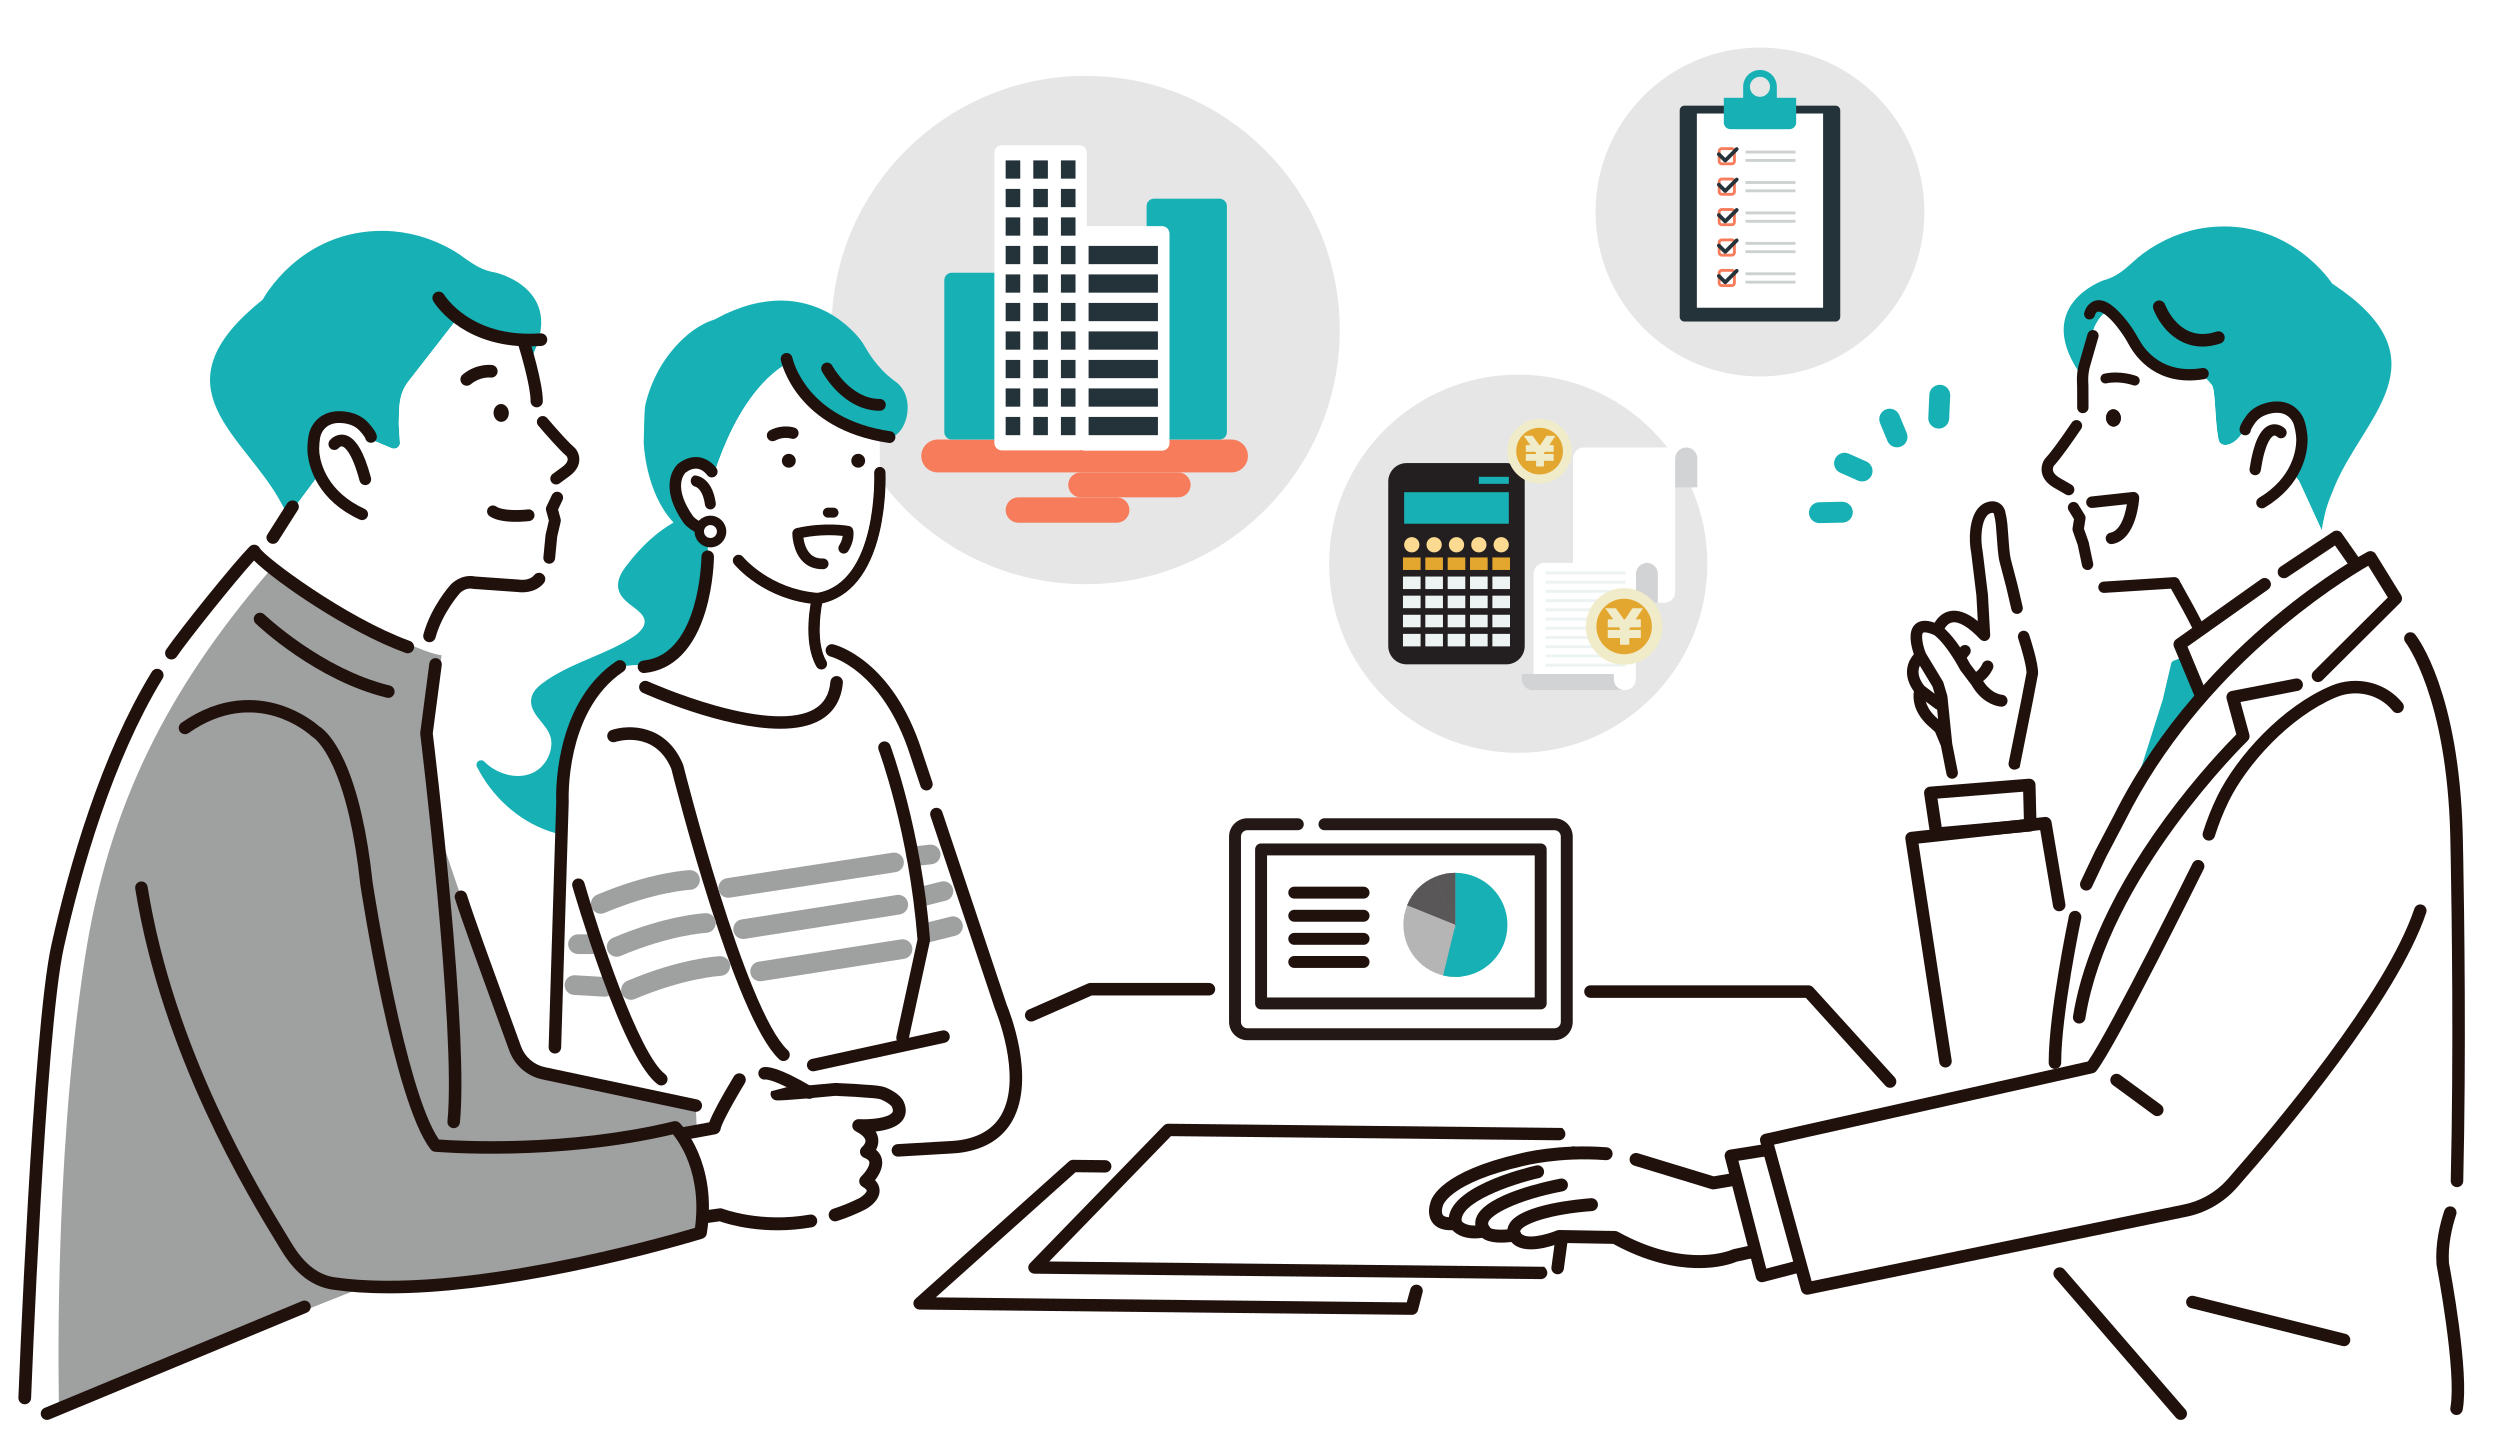 <?xml version="1.0" encoding="utf-8"?>
<!-- Generator: Adobe Illustrator 16.0.0, SVG Export Plug-In . SVG Version: 6.00 Build 0)  -->
<!DOCTYPE svg PUBLIC "-//W3C//DTD SVG 1.1//EN" "http://www.w3.org/Graphics/SVG/1.1/DTD/svg11.dtd">
<svg version="1.1" id="レイヤー_1" xmlns="http://www.w3.org/2000/svg" xmlns:xlink="http://www.w3.org/1999/xlink" x="0px"
	 y="0px" width="596px" height="342px" viewBox="0 0 596 342" enable-background="new 0 0 596 342" xml:space="preserve">
<pattern  width="37.611" height="37.61" patternUnits="userSpaceOnUse" id="新規パターンスウォッチ_9" viewBox="21.626 -40.43 37.611 37.61" overflow="visible">
	<g>
		<polygon fill="none" points="21.625,-2.821 21.625,-40.43 59.236,-40.43 59.236,-2.821 		"/>
		<path fill="#23ACB0" d="M59.236,0c1.555,0,2.818-1.263,2.818-2.821s-1.264-2.821-2.818-2.821c-1.559,0-2.822,1.263-2.822,2.821
			S57.677,0,59.236,0z"/>
		<path fill="#23ACB0" d="M40.43,0c1.557,0,2.821-1.263,2.821-2.821s-1.264-2.821-2.821-2.821c-1.558,0-2.821,1.263-2.821,2.821
			S38.872,0,40.43,0z"/>
		<path fill="#23ACB0" d="M21.625,0c1.556,0,2.821-1.263,2.821-2.821s-1.265-2.821-2.821-2.821c-1.558,0-2.821,1.263-2.821,2.821
			S20.068,0,21.625,0z"/>
		<path fill="#23ACB0" d="M59.236-18.805c1.555,0,2.818-1.263,2.818-2.821c0-1.558-1.264-2.821-2.818-2.821
			c-1.559,0-2.822,1.263-2.822,2.821C56.415-20.068,57.677-18.805,59.236-18.805z"/>
		<path fill="#23ACB0" d="M40.43-18.805c1.557,0,2.821-1.263,2.821-2.821c0-1.558-1.264-2.821-2.821-2.821
			c-1.558,0-2.821,1.263-2.821,2.821C37.609-20.068,38.872-18.805,40.43-18.805z"/>
		<path fill="#23ACB0" d="M21.625-18.805c1.556,0,2.821-1.263,2.821-2.821c0-1.558-1.265-2.821-2.821-2.821
			c-1.558,0-2.821,1.263-2.821,2.821C18.805-20.068,20.068-18.805,21.625-18.805z"/>
		<path fill="#23ACB0" d="M59.236-37.609c1.555,0,2.818-1.263,2.818-2.821s-1.264-2.821-2.818-2.821
			c-1.559,0-2.822,1.263-2.822,2.821S57.677-37.609,59.236-37.609z"/>
		<path fill="#23ACB0" d="M40.43-37.609c1.557,0,2.821-1.263,2.821-2.821s-1.264-2.821-2.821-2.821
			c-1.558,0-2.821,1.263-2.821,2.821S38.872-37.609,40.43-37.609z"/>
		<path fill="#23ACB0" d="M21.625-37.609c1.556,0,2.821-1.263,2.821-2.821s-1.265-2.821-2.821-2.821
			c-1.558,0-2.821,1.263-2.821,2.821S20.068-37.609,21.625-37.609z"/>
		<path fill="#23ACB0" d="M2.82-37.609c1.558,0,2.822-1.263,2.822-2.821s-1.264-2.821-2.822-2.821C1.263-43.251,0-41.988,0-40.43
			S1.263-37.609,2.82-37.609z"/>
		<path fill="#23ACB0" d="M2.82-40.43"/>
		<path fill="#23ACB0" d="M31.028-9.403c1.557,0,2.821-1.262,2.821-2.82s-1.264-2.821-2.821-2.821c-1.558,0-2.821,1.263-2.821,2.821
			S29.47-9.403,31.028-9.403z"/>
		<path fill="#23ACB0" d="M49.833-9.403c1.556,0,2.821-1.262,2.821-2.82s-1.265-2.821-2.821-2.821c-1.559,0-2.821,1.263-2.821,2.821
			S48.274-9.403,49.833-9.403z"/>
		<path fill="#23ACB0" d="M31.028-28.207c1.557,0,2.821-1.263,2.821-2.821c0-1.558-1.264-2.821-2.821-2.821
			c-1.558,0-2.821,1.263-2.821,2.821C28.207-29.47,29.47-28.207,31.028-28.207z"/>
		<path fill="#23ACB0" d="M49.833-28.207c1.556,0,2.821-1.263,2.821-2.821c0-1.558-1.265-2.821-2.821-2.821
			c-1.559,0-2.821,1.263-2.821,2.821C47.012-29.47,48.274-28.207,49.833-28.207z"/>
		<path fill="#23ACB0" d="M12.223-28.207c1.557,0,2.821-1.263,2.821-2.821c0-1.558-1.264-2.821-2.821-2.821
			c-1.558,0-2.821,1.263-2.821,2.821C9.402-29.47,10.665-28.207,12.223-28.207z"/>
		<path fill="#23ACB0" d="M12.223-31.028"/>
	</g>
</pattern>
<g>
	<g>
		<g>
			<g>
				<g>
					<g>
						<g>
							<circle fill="#E6E6E6" cx="258.806" cy="78.682" r="60.588"/>
						</g>
					</g>
				</g>
			</g>
		</g>
		<g>
			<g>
				<g>
					<g>
						<g>
							<path fill="#F77C5B" d="M293.59,112.625h-70.033c-2.166,0-3.921-1.755-3.921-3.92l0,0c0-2.165,1.755-3.921,3.921-3.921
								h70.033c2.165,0,3.92,1.756,3.92,3.921l0,0C297.511,110.87,295.755,112.625,293.59,112.625z"/>
						</g>
					</g>
				</g>
			</g>
			<g>
				<g>
					<g>
						<g>
							<path fill="#F77C5B" d="M280.879,118.565h-23.246c-1.64,0-2.97-1.329-2.97-2.97l0,0c0-1.641,1.33-2.971,2.97-2.971h23.246
								c1.64,0,2.97,1.33,2.97,2.971l0,0C283.849,117.236,282.519,118.565,280.879,118.565z"/>
						</g>
					</g>
				</g>
			</g>
			<g>
				<g>
					<g>
						<g>
							<path fill="#F77C5B" d="M242.777,124.624h23.45c1.673,0,3.029-1.356,3.029-3.029l0,0c0-1.673-1.356-3.029-3.029-3.029h-23.45
								c-1.673,0-3.029,1.356-3.029,3.029l0,0C239.748,123.268,241.104,124.624,242.777,124.624z"/>
						</g>
					</g>
				</g>
			</g>
		</g>
		<g>
			<g>
				<g>
					<g>
						<g>
							<path fill="#17B0B4" d="M242.48,104.791h-15.575c-0.985,0-1.784-0.799-1.784-1.783V66.799c0-0.984,0.798-1.783,1.784-1.783
								h15.575c0.985,0,1.783,0.799,1.783,1.783v36.209C244.264,103.992,243.465,104.791,242.48,104.791z"/>
						</g>
					</g>
				</g>
			</g>
			<g>
				<g>
					<g>
						<g>
							<path fill="#17B0B4" d="M290.708,104.791h-15.575c-0.985,0-1.783-0.799-1.783-1.783V49.148c0-0.985,0.798-1.783,1.783-1.783
								h15.575c0.985,0,1.784,0.798,1.784,1.783v53.859C292.492,103.992,291.693,104.791,290.708,104.791z"/>
						</g>
					</g>
				</g>
			</g>
			<g>
				<g>
					<g>
						<g>
							<path fill="#FFFFFF" d="M257.313,34.614h-18.476c-0.985,0-1.784,0.798-1.784,1.783v69.189c0,0.985,0.799,1.783,1.784,1.783
								h18.476c0.985,0,1.783-0.798,1.783-1.783V36.397C259.097,35.412,258.298,34.614,257.313,34.614z"/>
						</g>
					</g>
				</g>
			</g>
			<g>
				<g>
					<g>
						<g>
							<path fill="#FFFFFF" d="M277.022,53.911h-18.475c-0.985,0-1.784,0.799-1.784,1.784v49.964c0,0.985,0.799,1.783,1.784,1.783
								h18.475c0.985,0,1.784-0.798,1.784-1.783V55.695C278.806,54.71,278.007,53.911,277.022,53.911z"/>
						</g>
					</g>
				</g>
			</g>
			<g>
				<g>
					<g>
						<g>
							<g>
								<g>
									<rect x="239.748" y="38.239" fill="#243239" width="3.48" height="4.351"/>
								</g>
							</g>
						</g>
					</g>
					<g>
						<g>
							<g>
								<g>
									<rect x="246.335" y="38.239" fill="#243239" width="3.48" height="4.351"/>
								</g>
							</g>
						</g>
					</g>
					<g>
						<g>
							<g>
								<g>
									<rect x="252.923" y="38.239" fill="#243239" width="3.48" height="4.351"/>
								</g>
							</g>
						</g>
					</g>
				</g>
				<g>
					<g>
						<g>
							<g>
								<g>
									<rect x="239.748" y="45.034" fill="#243239" width="3.48" height="4.351"/>
								</g>
							</g>
						</g>
					</g>
					<g>
						<g>
							<g>
								<g>
									<rect x="246.335" y="45.034" fill="#243239" width="3.48" height="4.351"/>
								</g>
							</g>
						</g>
					</g>
					<g>
						<g>
							<g>
								<g>
									<rect x="252.923" y="45.034" fill="#243239" width="3.48" height="4.351"/>
								</g>
							</g>
						</g>
					</g>
				</g>
				<g>
					<g>
						<g>
							<g>
								<g>
									<rect x="239.748" y="51.829" fill="#243239" width="3.48" height="4.351"/>
								</g>
							</g>
						</g>
					</g>
					<g>
						<g>
							<g>
								<g>
									<rect x="246.335" y="51.829" fill="#243239" width="3.48" height="4.351"/>
								</g>
							</g>
						</g>
					</g>
					<g>
						<g>
							<g>
								<g>
									<rect x="252.923" y="51.829" fill="#243239" width="3.48" height="4.351"/>
								</g>
							</g>
						</g>
					</g>
				</g>
				<g>
					<g>
						<g>
							<g>
								<g>
									<rect x="239.748" y="58.624" fill="#243239" width="3.48" height="4.351"/>
								</g>
							</g>
						</g>
					</g>
					<g>
						<g>
							<g>
								<g>
									<rect x="246.335" y="58.624" fill="#243239" width="3.48" height="4.351"/>
								</g>
							</g>
						</g>
					</g>
					<g>
						<g>
							<g>
								<g>
									<rect x="252.923" y="58.624" fill="#243239" width="3.48" height="4.351"/>
								</g>
							</g>
						</g>
					</g>
				</g>
				<g>
					<g>
						<g>
							<g>
								<g>
									<rect x="239.748" y="65.42" fill="#243239" width="3.48" height="4.35"/>
								</g>
							</g>
						</g>
					</g>
					<g>
						<g>
							<g>
								<g>
									<rect x="246.335" y="65.42" fill="#243239" width="3.48" height="4.35"/>
								</g>
							</g>
						</g>
					</g>
					<g>
						<g>
							<g>
								<g>
									<rect x="252.923" y="65.42" fill="#243239" width="3.48" height="4.35"/>
								</g>
							</g>
						</g>
					</g>
				</g>
				<g>
					<g>
						<g>
							<g>
								<g>
									<rect x="239.748" y="72.215" fill="#243239" width="3.48" height="4.35"/>
								</g>
							</g>
						</g>
					</g>
					<g>
						<g>
							<g>
								<g>
									<rect x="246.335" y="72.215" fill="#243239" width="3.48" height="4.35"/>
								</g>
							</g>
						</g>
					</g>
					<g>
						<g>
							<g>
								<g>
									<rect x="252.923" y="72.215" fill="#243239" width="3.48" height="4.35"/>
								</g>
							</g>
						</g>
					</g>
				</g>
				<g>
					<g>
						<g>
							<g>
								<g>
									<rect x="239.748" y="79.01" fill="#243239" width="3.48" height="4.351"/>
								</g>
							</g>
						</g>
					</g>
					<g>
						<g>
							<g>
								<g>
									<rect x="246.335" y="79.01" fill="#243239" width="3.48" height="4.351"/>
								</g>
							</g>
						</g>
					</g>
					<g>
						<g>
							<g>
								<g>
									<rect x="252.923" y="79.01" fill="#243239" width="3.48" height="4.351"/>
								</g>
							</g>
						</g>
					</g>
				</g>
				<g>
					<g>
						<g>
							<g>
								<g>
									<rect x="239.748" y="85.805" fill="#243239" width="3.48" height="4.351"/>
								</g>
							</g>
						</g>
					</g>
					<g>
						<g>
							<g>
								<g>
									<rect x="246.335" y="85.805" fill="#243239" width="3.48" height="4.351"/>
								</g>
							</g>
						</g>
					</g>
					<g>
						<g>
							<g>
								<g>
									<rect x="252.923" y="85.805" fill="#243239" width="3.48" height="4.351"/>
								</g>
							</g>
						</g>
					</g>
				</g>
				<g>
					<g>
						<g>
							<g>
								<g>
									<rect x="239.748" y="92.6" fill="#243239" width="3.48" height="4.351"/>
								</g>
							</g>
						</g>
					</g>
					<g>
						<g>
							<g>
								<g>
									<rect x="246.335" y="92.6" fill="#243239" width="3.48" height="4.351"/>
								</g>
							</g>
						</g>
					</g>
					<g>
						<g>
							<g>
								<g>
									<rect x="252.923" y="92.6" fill="#243239" width="3.48" height="4.351"/>
								</g>
							</g>
						</g>
					</g>
				</g>
				<g>
					<g>
						<g>
							<g>
								<g>
									<rect x="239.748" y="99.395" fill="#243239" width="3.48" height="4.351"/>
								</g>
							</g>
						</g>
					</g>
					<g>
						<g>
							<g>
								<g>
									<rect x="246.335" y="99.395" fill="#243239" width="3.48" height="4.351"/>
								</g>
							</g>
						</g>
					</g>
					<g>
						<g>
							<g>
								<g>
									<rect x="252.923" y="99.395" fill="#243239" width="3.48" height="4.351"/>
								</g>
							</g>
						</g>
					</g>
				</g>
			</g>
			<g>
				<g>
					<g>
						<g>
							<g>
								<rect x="259.521" y="58.624" fill="#243239" width="16.528" height="4.351"/>
							</g>
						</g>
					</g>
				</g>
				<g>
					<g>
						<g>
							<g>
								<rect x="259.521" y="65.42" fill="#243239" width="16.528" height="4.35"/>
							</g>
						</g>
					</g>
				</g>
				<g>
					<g>
						<g>
							<g>
								<rect x="259.521" y="72.215" fill="#243239" width="16.528" height="4.35"/>
							</g>
						</g>
					</g>
				</g>
				<g>
					<g>
						<g>
							<g>
								<rect x="259.521" y="79.01" fill="#243239" width="16.528" height="4.351"/>
							</g>
						</g>
					</g>
				</g>
				<g>
					<g>
						<g>
							<g>
								<rect x="259.521" y="85.805" fill="#243239" width="16.528" height="4.351"/>
							</g>
						</g>
					</g>
				</g>
				<g>
					<g>
						<g>
							<g>
								<rect x="259.521" y="92.6" fill="#243239" width="16.528" height="4.351"/>
							</g>
						</g>
					</g>
				</g>
				<g>
					<g>
						<g>
							<g>
								<rect x="259.521" y="99.395" fill="#243239" width="16.528" height="4.351"/>
							</g>
						</g>
					</g>
				</g>
			</g>
		</g>
	</g>
	<g>
		<g>
			<g>
				<g>
					<g>
						<g>
							<circle fill="#E6E6E6" cx="419.58" cy="50.547" r="39.205"/>
						</g>
					</g>
				</g>
			</g>
		</g>
		<g>
			<g>
				<g>
					<g>
						<g>
							<path fill="#243239" d="M438.717,26.329v49.187c0,0.632-0.512,1.145-1.145,1.145h-35.986c-0.633,0-1.145-0.513-1.145-1.145
								V26.329c0-0.632,0.512-1.144,1.145-1.144h35.986C438.205,25.186,438.717,25.697,438.717,26.329z"/>
						</g>
					</g>
				</g>
			</g>
			<g>
				<g>
					<g>
						<g>
							<rect x="404.531" y="27.061" fill="#FFFFFF" width="30.096" height="46.303"/>
						</g>
					</g>
				</g>
			</g>
			<g>
				<g>
					<g>
						<g>
							<g>
								<g>
									<rect x="416.123" y="37.896" fill="#CDD1D1" width="11.922" height="0.689"/>
								</g>
							</g>
						</g>
					</g>
				</g>
				<g>
					<g>
						<g>
							<g>
								<g>
									<rect x="416.123" y="35.904" fill="#CDD1D1" width="11.922" height="0.689"/>
								</g>
							</g>
						</g>
					</g>
				</g>
				<g>
					<g>
						<g>
							<g>
								<g>
									<path fill="#F77C5B" d="M412.861,35.771c0.156,0,0.281,0.126,0.281,0.281v2.382c0,0.155-0.127,0.286-0.281,0.286h-2.387
										c-0.152,0-0.281-0.131-0.281-0.286v-2.382c0-0.155,0.127-0.281,0.281-0.281H412.861 M412.861,35.09h-2.387
										c-0.529,0-0.961,0.431-0.961,0.962v2.382c0,0.531,0.432,0.967,0.961,0.967h2.387c0.531,0,0.963-0.436,0.963-0.967v-2.382
										C413.824,35.521,413.393,35.09,412.861,35.09L412.861,35.09z"/>
								</g>
							</g>
						</g>
					</g>
					<g>
						<g>
							<g>
								<g>
									<g>
										<path fill="#243239" d="M411.291,38.736L411.291,38.736c-0.121,0-0.236-0.047-0.32-0.133l-1.516-1.515
											c-0.178-0.177-0.178-0.464,0-0.642s0.465-0.178,0.641,0l1.195,1.194l2.418-2.419c0.178-0.178,0.465-0.178,0.643,0
											c0.176,0.177,0.176,0.464,0,0.642l-2.74,2.739C411.525,38.689,411.41,38.736,411.291,38.736z"/>
									</g>
								</g>
							</g>
						</g>
					</g>
				</g>
				<g>
					<g>
						<g>
							<g>
								<g>
									<rect x="416.123" y="45.152" fill="#CDD1D1" width="11.922" height="0.689"/>
								</g>
							</g>
						</g>
					</g>
				</g>
				<g>
					<g>
						<g>
							<g>
								<g>
									<rect x="416.123" y="43.16" fill="#CDD1D1" width="11.922" height="0.689"/>
								</g>
							</g>
						</g>
					</g>
				</g>
				<g>
					<g>
						<g>
							<g>
								<g>
									<path fill="#F77C5B" d="M412.861,43.026c0.156,0,0.281,0.126,0.281,0.281v2.382c0,0.155-0.127,0.286-0.281,0.286h-2.387
										c-0.152,0-0.281-0.131-0.281-0.286v-2.382c0-0.155,0.127-0.281,0.281-0.281H412.861 M412.861,42.346h-2.387
										c-0.529,0-0.961,0.431-0.961,0.962v2.382c0,0.531,0.432,0.967,0.961,0.967h2.387c0.531,0,0.963-0.436,0.963-0.967v-2.382
										C413.824,42.776,413.393,42.346,412.861,42.346L412.861,42.346z"/>
								</g>
							</g>
						</g>
					</g>
					<g>
						<g>
							<g>
								<g>
									<g>
										<path fill="#243239" d="M411.291,45.993L411.291,45.993c-0.121,0-0.236-0.048-0.32-0.133l-1.516-1.516
											c-0.178-0.177-0.178-0.464,0-0.642c0.178-0.177,0.465-0.177,0.641,0l1.195,1.194l2.418-2.419
											c0.178-0.178,0.465-0.178,0.643,0c0.176,0.177,0.176,0.464,0,0.642l-2.74,2.74
											C411.525,45.945,411.41,45.993,411.291,45.993z"/>
									</g>
								</g>
							</g>
						</g>
					</g>
				</g>
				<g>
					<g>
						<g>
							<g>
								<g>
									<rect x="416.123" y="52.408" fill="#CDD1D1" width="11.922" height="0.689"/>
								</g>
							</g>
						</g>
					</g>
				</g>
				<g>
					<g>
						<g>
							<g>
								<g>
									<rect x="416.123" y="50.416" fill="#CDD1D1" width="11.922" height="0.689"/>
								</g>
							</g>
						</g>
					</g>
				</g>
				<g>
					<g>
						<g>
							<g>
								<g>
									<path fill="#F77C5B" d="M412.861,50.282c0.156,0,0.281,0.126,0.281,0.281v2.382c0,0.155-0.127,0.286-0.281,0.286h-2.387
										c-0.152,0-0.281-0.131-0.281-0.286v-2.382c0-0.155,0.127-0.281,0.281-0.281H412.861 M412.861,49.602h-2.387
										c-0.529,0-0.961,0.431-0.961,0.962v2.382c0,0.531,0.432,0.967,0.961,0.967h2.387c0.531,0,0.963-0.436,0.963-0.967v-2.382
										C413.824,50.032,413.393,49.602,412.861,49.602L412.861,49.602z"/>
								</g>
							</g>
						</g>
					</g>
					<g>
						<g>
							<g>
								<g>
									<g>
										<path fill="#243239" d="M411.291,53.249L411.291,53.249c-0.121,0-0.236-0.048-0.32-0.133l-1.516-1.516
											c-0.178-0.177-0.178-0.464,0-0.642c0.178-0.177,0.465-0.177,0.641,0l1.195,1.194l2.418-2.419
											c0.178-0.177,0.465-0.177,0.643,0c0.176,0.178,0.176,0.465,0,0.642l-2.74,2.74
											C411.525,53.201,411.41,53.249,411.291,53.249z"/>
									</g>
								</g>
							</g>
						</g>
					</g>
				</g>
				<g>
					<g>
						<g>
							<g>
								<g>
									<rect x="416.123" y="59.664" fill="#CDD1D1" width="11.922" height="0.689"/>
								</g>
							</g>
						</g>
					</g>
				</g>
				<g>
					<g>
						<g>
							<g>
								<g>
									<rect x="416.123" y="57.672" fill="#CDD1D1" width="11.922" height="0.689"/>
								</g>
							</g>
						</g>
					</g>
				</g>
				<g>
					<g>
						<g>
							<g>
								<g>
									<path fill="#F77C5B" d="M412.861,57.538c0.156,0,0.281,0.126,0.281,0.281v2.382c0,0.155-0.127,0.286-0.281,0.286h-2.387
										c-0.152,0-0.281-0.131-0.281-0.286v-2.382c0-0.155,0.127-0.281,0.281-0.281H412.861 M412.861,56.857h-2.387
										c-0.529,0-0.961,0.432-0.961,0.962v2.382c0,0.531,0.432,0.967,0.961,0.967h2.387c0.531,0,0.963-0.436,0.963-0.967v-2.382
										C413.824,57.289,413.393,56.857,412.861,56.857L412.861,56.857z"/>
								</g>
							</g>
						</g>
					</g>
					<g>
						<g>
							<g>
								<g>
									<g>
										<path fill="#243239" d="M411.291,60.505L411.291,60.505c-0.121,0-0.236-0.048-0.32-0.133l-1.516-1.515
											c-0.178-0.178-0.178-0.465,0-0.643c0.178-0.177,0.465-0.177,0.641,0l1.195,1.194l2.418-2.419
											c0.178-0.177,0.465-0.177,0.643,0c0.176,0.178,0.176,0.465,0,0.642l-2.74,2.74
											C411.525,60.457,411.41,60.505,411.291,60.505z"/>
									</g>
								</g>
							</g>
						</g>
					</g>
				</g>
				<g>
					<g>
						<g>
							<g>
								<g>
									<rect x="416.123" y="66.92" fill="#CDD1D1" width="11.922" height="0.689"/>
								</g>
							</g>
						</g>
					</g>
				</g>
				<g>
					<g>
						<g>
							<g>
								<g>
									<rect x="416.123" y="64.929" fill="#CDD1D1" width="11.922" height="0.689"/>
								</g>
							</g>
						</g>
					</g>
				</g>
				<g>
					<g>
						<g>
							<g>
								<g>
									<path fill="#F77C5B" d="M412.861,64.794c0.156,0,0.281,0.126,0.281,0.281v2.383c0,0.154-0.127,0.285-0.281,0.285h-2.387
										c-0.152,0-0.281-0.131-0.281-0.285v-2.383c0-0.155,0.127-0.281,0.281-0.281H412.861 M412.861,64.113h-2.387
										c-0.529,0-0.961,0.432-0.961,0.962v2.383c0,0.53,0.432,0.966,0.961,0.966h2.387c0.531,0,0.963-0.436,0.963-0.966v-2.383
										C413.824,64.545,413.393,64.113,412.861,64.113L412.861,64.113z"/>
								</g>
							</g>
						</g>
					</g>
					<g>
						<g>
							<g>
								<g>
									<g>
										<path fill="#243239" d="M411.291,67.761L411.291,67.761c-0.121,0-0.236-0.048-0.32-0.133l-1.516-1.515
											c-0.178-0.178-0.178-0.465,0-0.642c0.178-0.178,0.465-0.178,0.641,0l1.195,1.194l2.418-2.42
											c0.178-0.177,0.465-0.177,0.643,0c0.176,0.178,0.176,0.465,0,0.642l-2.74,2.74
											C411.525,67.713,411.41,67.761,411.291,67.761z"/>
									</g>
								</g>
							</g>
						</g>
					</g>
				</g>
			</g>
			<g>
				<g>
					<g>
						<g>
							<g>
								<path fill="#17B0B4" d="M428.205,23.318v5.885c0,0.886-0.719,1.597-1.596,1.597h-14.059c-0.877,0-1.596-0.711-1.596-1.597
									v-5.885H428.205z"/>
							</g>
						</g>
					</g>
				</g>
				<g>
					<g>
						<g>
							<g>
								<path fill="#17B0B4" d="M419.58,16.677c-2.223,0-4.012,1.799-4.012,4.013v4.021h8.025v-4.021
									C423.594,18.476,421.795,16.677,419.58,16.677z M419.58,18.3c1.32,0,2.398,1.062,2.398,2.39s-1.078,2.398-2.398,2.398
									c-1.328,0-2.398-1.07-2.398-2.398S418.252,18.3,419.58,18.3z"/>
							</g>
						</g>
					</g>
				</g>
				<g opacity="0.07">
					<g>
						<g>
							<g>
								<path fill="#17B0B4" d="M428.205,23.318v5.885c0,0.886-0.719,1.597-1.596,1.597h-7.029v-7.712
									c1.32,0,2.398-1.07,2.398-2.398s-1.078-2.39-2.398-2.39v-1.623c2.215,0,4.014,1.799,4.014,4.013v2.629H428.205z"/>
							</g>
						</g>
					</g>
				</g>
			</g>
		</g>
	</g>
	<g>
		<rect y="-0.514" fill="none" width="596" height="342"/>
		<polygon fill="#FFFFFF" points="431.756,235.83 298.429,235.83 259.4,235.83 11.204,337.018 519.887,337.018 		"/>
		<path fill="#FFFFFF" d="M373.207,269.863l-4.693,33.562l-30.383-0.325l-2.383,8.917l-114.779-1.227l35.182-31.481l13.705,0.146
			l9.823-10.514C279.679,268.942,373.223,268.432,373.207,269.863z"/>
		<path fill="#20110D" d="M367.355,304.942l-120.679-1.29c-0.429-0.005-0.854-0.164-1.14-0.478
			c-0.551-0.604-0.508-1.474,0.021-2.018l31.86-32.801c0.289-0.297,0.691-0.464,1.11-0.459L372.4,268.9
			c0.014,0,0.027,0.006,0.037,0.016c1.48,1.314,0.541,2.945-0.771,2.931l-92.513-0.988l-29.021,29.877l117.979,1.261
			C369.613,303.313,368.672,304.956,367.355,304.942z"/>
		<path fill="#20110D" d="M336.572,313.459l-117.332-1.254c-0.62-0.007-1.172-0.384-1.394-0.95
			c-0.222-0.566-0.066-1.208,0.391-1.617l36.585-32.75c0.283-0.253,0.652-0.392,1.035-0.388l7.612,0.082
			c0.833,0.009,1.502,0.678,1.493,1.493s-0.692,1.47-1.525,1.461l-7.017-0.075l-33.324,29.831l112.265,1.199l0.846-3.054
			c0.168-0.799,0.969-1.312,1.783-1.146c0.816,0.165,1.34,0.947,1.172,1.745l-1.096,4.245
			C337.92,312.973,337.293,313.467,336.572,313.459z"/>
		<path fill="#20110D" d="M371.34,303.789c-0.066,0-0.135-0.005-0.203-0.014c-0.816-0.111-1.389-0.863-1.277-1.681l3.736-27.473
			c0.111-0.816,0.863-1.388,1.682-1.277c0.816,0.111,1.389,0.863,1.277,1.681l-3.736,27.472
			C372.715,303.246,372.076,303.789,371.34,303.789z"/>
		<path fill="#20110D" d="M450.59,259.334c-0.393,0-0.783-0.153-1.076-0.459l-19.008-20.987h-51.338
			c-0.824,0-1.494-0.668-1.494-1.493c0-0.824,0.67-1.492,1.494-1.492h51.975c0.406,0,0.795,0.166,1.078,0.459l19.447,21.445
			c0.57,0.596,0.551,1.54-0.043,2.111C451.334,259.196,450.963,259.334,450.59,259.334z"/>
		<g>
			<path fill="#FFFFFF" d="M353.893,293.449c1.146,2.023,7.158,0.974,7.158,0.974c1.896,4.036,10.656,0.349,10.656,0.349
				l13.271,0.236c17.322,9.602,28.625,4.292,28.625,4.292l18.053-3.948c0.293-11.964-6.787-16.127-6.787-16.127l-16.43,2.79
				l-18.41-5.603c-2.318-0.705-4.707-1.173-7.123-1.36c-11.523-0.893-20.221,1.454-20.221,1.454
				c-19.35,4.448-20.211,10.635-20.211,10.635s-1.902,5.273,4.5,4.543C346.975,291.684,348.322,294.555,353.893,293.449z"/>
			<path fill="#20110D" d="M361.014,295.962c-0.602-0.015-1.164-0.384-1.396-0.98c-0.457-1.172-0.346-2.349,0.32-3.404
				c2.846-4.504,16.631-5.727,19.367-5.927c0.846-0.059,1.584,0.576,1.646,1.424s-0.574,1.585-1.424,1.647
				c-10.229,0.748-16.092,3.082-16.986,4.5c-0.141,0.224-0.156,0.386-0.055,0.643c0.309,0.792-0.084,1.685-0.877,1.993
				C361.414,295.934,361.211,295.967,361.014,295.962z"/>
			<path fill="#20110D" d="M353.855,294.988c-0.459-0.011-0.906-0.227-1.201-0.623c-1.248-1.688-1.053-3.211-0.67-4.191
				c2.148-5.508,17.023-8.62,19.984-9.188c0.836-0.16,1.643,0.386,1.803,1.221c0.16,0.836-0.387,1.643-1.223,1.803
				c-11.076,2.129-17.018,5.541-17.697,7.284c-0.113,0.294-0.16,0.647,0.279,1.24c0.504,0.684,0.361,1.647-0.322,2.153
				C354.521,294.898,354.186,294.997,353.855,294.988z"/>
			<path fill="#20110D" d="M346.936,293.224c-0.697-0.018-1.318-0.511-1.467-1.225c-1.844-8.817,18.443-13.632,20.764-14.152
				c0.828-0.185,1.652,0.336,1.838,1.166c0.186,0.829-0.336,1.652-1.164,1.839c-6.428,1.443-19.387,5.913-18.424,10.518
				c0.174,0.832-0.361,1.648-1.193,1.822C347.17,293.216,347.053,293.227,346.936,293.224z"/>
			<path fill="#20110D" d="M404.221,302.31c-5.021-0.122-11.725-1.443-19.65-5.77l-12.574-0.225
				c-1.762,0.698-8.805,3.198-11.695-0.226c-1.914,0.24-5.203,0.396-6.965-0.984c-4.025,0.574-6.113-0.81-7.07-1.822
				c-2.152,0.089-3.725-0.48-4.686-1.695c-1.438-1.818-0.793-4.235-0.594-4.851c0.305-1.322,2.707-7.44,21.33-11.726
				c0.668-0.178,9.277-2.378,20.709-1.495c0.848,0.066,1.482,0.807,1.416,1.654c-0.064,0.848-0.801,1.485-1.652,1.416
				c-11.098-0.858-19.617,1.384-19.703,1.406c-0.018,0.005-0.037,0.01-0.055,0.014c-16.803,3.862-18.877,8.917-19.033,9.385
				c-0.008,0.12-0.027,0.137-0.076,0.271c-0.148,0.433-0.332,1.511,0.076,2.02c0.371,0.461,1.391,0.633,2.803,0.472
				c0.689-0.08,1.301,0.21,1.557,0.85c0.145,0.222,1.281,1.72,5.234,0.936c0.65-0.131,1.312,0.173,1.639,0.75
				c0.379,0.463,2.947,0.669,5.557,0.217c0.684-0.116,1.363,0.234,1.658,0.861c0.945,2.013,6.348,0.557,8.666-0.416
				c0.197-0.083,0.41-0.124,0.625-0.12l13.27,0.237c0.004,0,0.008,0,0.01,0c0.248,0.006,0.492,0.072,0.709,0.192
				c8.553,4.74,15.506,5.64,19.83,5.559c4.672-0.088,7.373-1.304,7.4-1.316c0.1-0.046,0.213-0.084,0.32-0.107l16.846-3.685
				c-0.076-4.037-1.057-7.496-2.922-10.296c-1.047-1.571-2.121-2.523-2.695-2.968l-15.807,2.686
				c-0.234,0.04-0.477,0.024-0.705-0.045l-18.412-5.604c-0.812-0.247-1.271-1.107-1.023-1.921s1.107-1.27,1.92-1.024l18.064,5.497
				l16.07-2.729c0.357-0.061,0.725,0.007,1.037,0.19c0.322,0.188,7.859,4.769,7.547,17.492c-0.016,0.709-0.516,1.314-1.209,1.466
				l-17.902,3.915C413.256,301.123,409.76,302.445,404.221,302.31z M348.367,291.029L348.367,291.029L348.367,291.029z M344,287.353
				L344,287.353L344,287.353z"/>
		</g>
		<g>
			<polygon fill="#FFFFFF" points="412.617,275.527 420.025,304.218 431.826,301.14 425.611,273.458 			"/>
			<path fill="#20110D" d="M420.025,305.685c-0.26,0-0.516-0.069-0.744-0.202c-0.336-0.198-0.578-0.521-0.676-0.898l-7.408-28.69
				c-0.104-0.399-0.033-0.824,0.193-1.17s0.588-0.579,0.996-0.645l12.994-2.07c0.766-0.118,1.492,0.373,1.662,1.128l6.213,27.682
				c0.174,0.771-0.295,1.541-1.061,1.74l-11.801,3.078C420.273,305.669,420.148,305.685,420.025,305.685z M414.441,276.723
				l6.637,25.705l9.006-2.35l-5.602-24.955L414.441,276.723z"/>
		</g>
		<path fill="#17B0B4" d="M499.354,77.936c0.414-0.989,2.566-4.969,3.818-2.664c6.592,12.121,17.312,15.923,20.301,14.55
			c1.809-0.831,2.727,0.744,3.809,1.959c0.912,1.025,0.654,8.087,1.596,12.983c0.391,2.031,3.391,1.883,5.645-1.463
			c1.146-1.704,3.625-1.823,5.029-0.324l8.111,11.137c0.24,0.258,0.438,0.552,0.584,0.872l5.234,11.41
			c0.961-5.723,1.832-7.232,2.791-9.692c6.742-17.278,27.617-30.652-0.275-49.097c0,0-10.168-15.724-29.688-13.383
			c-5.6,0.672-10.893,2.908-15.438,6.25c-3.004,2.21-5.004,5.183-9.408,6.366c0,0-17.654,6.084-4.783,23.369
			C497.168,84.49,498.266,80.533,499.354,77.936z"/>
		<path fill="#17B0B4" d="M134.094,191.164c0,0-1.14-22.421,13.681-32.301l7.092-0.533c2.962-1.444,9.901-5.199,11.646-9.446
			c0,0,3.138-9.781,2.053-21.683l-0.281-6.907c0,0,4.658-23.772,18.292-33.001c0,0,6.694,11.453,22.647,17.288
			c0.696-0.579,1.951-0.049,3.286-0.383c3.766-0.941,5.986-9.614,0.958-13.228c-4.777-3.434-6.825-7.683-7.796-9.201
			c-0.665-0.992-1.473-1.902-2.308-2.748c-2.034-2.063-4.413-3.804-7.029-5.053c-3.638-1.737-7.659-2.521-11.686-2.274
			c-2.561,0.157-5.079,0.668-7.513,1.475c-1.392,0.462-2.758,1.005-4.09,1.618c-0.887,0.409-1.859,1.003-2.655,1.369
			c-0.293,0.135-0.64,0.206-0.943,0.321c-0.547,0.206-1.081,0.444-1.603,0.709c-1.783,0.905-3.436,2.099-4.893,3.466
			c-4.506,4.224-7.561,9.545-9.054,15.662c-0.387,1.585-0.353,7.547-0.439,9.177c0,0,0.309,11.813,7.108,19.083
			c-3.808,2.188-7.596,5.477-11.355,10.46c-1.187,1.573-2.299,3.563-1.729,5.605c0.383,1.376,1.361,2.382,2.436,3.264
			c1.726,1.416,5.016,3.127,3.286,5.788c-1.003,1.543-2.784,2.516-4.346,3.396c-1.705,0.961-3.479,1.791-5.27,2.578
			c-3.579,1.571-7.249,2.97-10.656,4.902c-1.679,0.952-3.431,2.022-4.83,3.364c-1.335,1.281-1.884,3.023-1.239,4.791
			c1.098,3.009,4.472,4.823,4.575,8.238c0.089,2.94-1.629,5.894-4.275,7.203c-3.079,1.522-6.859,0.817-9.668-0.961
			c-0.739-0.469-1.412-1.008-2.03-1.625c-0.861-0.86-2.316,0.115-1.753,1.237c3.527,7.033,9.788,12.828,17.278,15.373
			c0.908,0.309,1.832,0.559,2.764,0.759L134.094,191.164z"/>
		<path fill="#17B0B4" d="M68.684,123.019l9.63-12.913l1.241,1.239l7.485-7.137l6.34,2.654c0.887,0.372,1.882-0.218,1.981-1.175
			l-0.295-4.484c0.099-3.969-0.123-7.154,2.314-10.289l12.255-15.755c-1.268,1.482,12.017,5.466,16.621,5.917l0.562,3.939
			c8.094-16.242-8.679-20.035-8.679-20.035c-4.606-0.717-6.937-3.461-10.218-5.343c-4.961-2.845-10.577-4.515-16.351-4.598
			c-20.125-0.29-28.934,16.388-28.934,16.388c-26.604,21.228-4.007,32.335,4.571,48.794
			C67.717,121.193,68.191,122.004,68.684,123.019z"/>
		<polygon fill="#FFFFFF" points="462.355,206.877 460.217,189.242 483.656,187.148 484.967,200.945 		"/>
		<path fill="#FFFFFF" d="M238.592,240.001l-20.137-60.237c-6.84-21.534-20.14-24.7-20.14-24.7l-3.39,0.255
			c-2.325-5.888-0.062-12.609-0.062-12.609c15.941-3.101,14.898-30.043,14.898-30.043c-0.062-7.134,0.014-7.881,0.014-7.881
			c-16.354-5.77-23.198-17.492-23.198-17.492c-13.635,9.229-18.292,33.001-18.292,33.001l0.281,6.907
			c1.085,11.901-2.053,21.683-2.053,21.683c-1.745,4.247-8.684,8.002-11.646,9.446l-7.092,0.533
			c-14.82,9.88-13.681,32.301-13.681,32.301l-2.28,52.061c-0.05,3.944-0.36,20.691,3.44,22.971l5.68,14.65l86.087-7.355
			c0.78-0.04,1.558-0.119,2.328-0.245C251.136,269.698,238.592,240.001,238.592,240.001z"/>
		<path fill="#20110D" d="M132.289,251.164c-0.016,0-0.031,0-0.047-0.001c-0.824-0.025-1.472-0.714-1.446-1.538l1.804-58.45
			c-0.029-0.685-0.202-6.142,1.321-12.79c2.138-9.328,6.642-16.509,13.025-20.764c0.687-0.458,1.613-0.271,2.07,0.414
			c0.458,0.686,0.272,1.612-0.414,2.07c-7.247,4.831-10.401,12.97-11.771,18.946c-1.504,6.562-1.249,11.982-1.247,12.036
			c0.002,0.041,0.002,0.081,0.001,0.122l-1.806,58.508C133.755,250.525,133.092,251.164,132.289,251.164z"/>
		<path fill="#20110D" d="M214.062,275.739c-0.785,0-1.443-0.612-1.489-1.405c-0.048-0.824,0.58-1.53,1.403-1.578l12.958-0.757
			c0.757-0.038,1.485-0.115,2.174-0.228c4.586-0.746,7.844-2.812,9.683-6.139c5.047-9.132-1.507-24.893-1.574-25.051
			c-0.015-0.035-0.028-0.07-0.041-0.107l-15.353-45.929c-0.261-0.782,0.161-1.628,0.942-1.889s1.628,0.16,1.889,0.942l15.336,45.876
			c0.523,1.256,7.048,17.405,1.413,27.602c-2.304,4.169-6.279,6.74-11.815,7.642c-0.796,0.13-1.635,0.219-2.492,0.262l-12.947,0.757
			C214.121,275.738,214.091,275.739,214.062,275.739z"/>
		<path fill="#20110D" d="M220.86,188.45c-0.625,0-1.207-0.396-1.416-1.021l-2.404-7.193c-3.396-10.688-8.409-16.566-12.018-19.619
			c-3.889-3.29-7.028-4.096-7.059-4.104c-0.798-0.197-1.289-1.004-1.095-1.802c0.194-0.799,0.996-1.29,1.793-1.102
			c0.577,0.138,14.203,3.616,21.218,25.701l2.397,7.172c0.262,0.782-0.16,1.628-0.942,1.89
			C221.176,188.425,221.017,188.45,220.86,188.45z"/>
		<circle fill="#20110D" cx="204.596" cy="109.842" r="1.652"/>
		<circle fill="#20110D" cx="188.055" cy="109.842" r="1.652"/>
		<g>
			<g>
				<path fill="#20110D" d="M194.864,143.757c-0.028,0-0.056-0.001-0.085-0.004c-12.523-1.007-19.24-9.124-19.52-9.47
					c-0.364-0.449-0.295-1.108,0.154-1.473s1.108-0.296,1.472,0.152l0,0c0.063,0.078,6.465,7.771,18.062,8.703
					c0.577,0.046,1.006,0.551,0.96,1.127C195.863,143.341,195.404,143.757,194.864,143.757z"/>
				<path fill="#20110D" d="M194.864,143.935c-0.033,0-0.066-0.001-0.099-0.004c-12.602-1.013-19.363-9.188-19.644-9.535
					c-0.206-0.254-0.301-0.573-0.267-0.898c0.034-0.326,0.192-0.618,0.447-0.825c0.523-0.425,1.296-0.345,1.722,0.179
					c0.063,0.077,6.415,7.711,17.938,8.638c0.674,0.055,1.177,0.646,1.123,1.319C196.033,143.439,195.497,143.935,194.864,143.935z
					 M176.071,132.755c-0.192,0-0.386,0.063-0.547,0.193c-0.18,0.146-0.293,0.354-0.317,0.585c-0.024,0.231,0.043,0.458,0.189,0.639
					c0.278,0.342,6.945,8.403,19.396,9.404c0.473,0.036,0.899-0.325,0.937-0.797c0.039-0.479-0.319-0.898-0.797-0.937
					c-11.688-0.939-18.122-8.689-18.186-8.768C176.575,132.864,176.324,132.755,176.071,132.755z"/>
			</g>
			<g>
				<path fill="#20110D" d="M194.864,143.896c-0.032,0-0.063-0.002-0.096-0.004c-12.581-1.012-19.335-9.174-19.617-9.521
					c-0.2-0.246-0.292-0.555-0.259-0.87c0.033-0.315,0.187-0.599,0.433-0.799c0.507-0.411,1.256-0.334,1.668,0.173
					c0.063,0.077,6.405,7.723,17.965,8.651c0.316,0.025,0.603,0.173,0.809,0.414s0.304,0.548,0.279,0.864
					C195.997,143.417,195.478,143.896,194.864,143.896z M176.071,132.717c-0.201,0-0.403,0.065-0.571,0.202
					c-0.188,0.152-0.306,0.369-0.331,0.61s0.045,0.479,0.198,0.666c0.278,0.344,6.959,8.417,19.423,9.419
					c0.5,0.041,0.938-0.339,0.978-0.832c0.019-0.242-0.057-0.477-0.214-0.661s-0.377-0.297-0.619-0.316
					c-11.683-0.939-18.096-8.676-18.159-8.754C176.597,132.83,176.335,132.717,176.071,132.717z"/>
				<path fill="#20110D" d="M194.864,144.074c-0.037,0-0.074-0.002-0.111-0.005c-12.651-1.017-19.457-9.236-19.74-9.586
					c-0.23-0.283-0.335-0.639-0.298-1.001c0.038-0.363,0.214-0.688,0.498-0.918c0.583-0.475,1.443-0.385,1.917,0.198
					c0.062,0.077,6.378,7.665,17.842,8.587c0.363,0.029,0.693,0.198,0.93,0.476s0.351,0.63,0.321,0.993
					C196.167,143.522,195.569,144.074,194.864,144.074z M176.071,132.895c-0.169,0-0.328,0.056-0.459,0.162
					c-0.151,0.123-0.246,0.297-0.266,0.491c-0.02,0.194,0.036,0.385,0.159,0.536c0.277,0.341,6.91,8.357,19.299,9.354
					c0.19,0.014,0.38-0.046,0.53-0.172c0.15-0.128,0.241-0.305,0.257-0.498c0.015-0.194-0.046-0.383-0.172-0.531
					c-0.126-0.148-0.303-0.239-0.498-0.255c-11.742-0.943-18.218-8.739-18.282-8.818C176.5,132.992,176.293,132.895,176.071,132.895
					z"/>
			</g>
		</g>
		<g>
			<g>
				<path fill="#20110D" d="M195.822,159.312c-0.36,0-0.711-0.186-0.905-0.52c-3.466-5.941-1.173-15.903-1.073-16.324
					c0.097-0.413,0.435-0.727,0.854-0.794c14.978-2.382,14.028-28.698,14.016-28.964c-0.024-0.578,0.424-1.066,1.002-1.091
					c0.581-0.024,1.066,0.424,1.091,1.001c0.012,0.287,0.28,7.102-1.449,14.352c-2.27,9.516-6.968,15.25-13.612,16.639
					c-0.433,2.253-1.594,9.714,0.98,14.127c0.292,0.499,0.123,1.141-0.377,1.432C196.183,159.267,196.001,159.312,195.822,159.312z"
					/>
				<path fill="#20110D" d="M195.822,159.473c-0.428,0-0.828-0.23-1.043-0.6c-3.5-5.998-1.191-16.018-1.091-16.441
					c0.113-0.478,0.5-0.837,0.985-0.914c14.832-2.358,13.894-28.535,13.882-28.8c-0.029-0.664,0.489-1.229,1.153-1.257
					c0.675-0.023,1.229,0.49,1.257,1.154c0.012,0.287,0.281,7.123-1.454,14.395c-2.269,9.512-6.981,15.296-13.63,16.735
					c-0.435,2.307-1.53,9.607,0.981,13.912c0.335,0.575,0.14,1.315-0.435,1.65C196.245,159.415,196.035,159.473,195.822,159.473z
					 M209.76,111.778c-0.013,0-0.025,0.001-0.037,0.001c-0.489,0.021-0.87,0.436-0.849,0.925c0.011,0.268,0.958,26.726-14.15,29.128
					c-0.357,0.058-0.642,0.321-0.725,0.673c-0.099,0.419-2.38,10.318,1.056,16.208c0.237,0.406,0.804,0.559,1.214,0.319
					c0.423-0.247,0.566-0.791,0.32-1.214c-2.606-4.469-1.424-12.027-1-14.237c0.012-0.063,0.061-0.112,0.124-0.126
					c6.575-1.374,11.24-7.087,13.49-16.52c1.724-7.229,1.458-14.021,1.445-14.307C210.627,112.152,210.233,111.778,209.76,111.778z"
					/>
			</g>
			<g>
				<path fill="#20110D" d="M195.822,159.452c-0.421,0-0.814-0.226-1.026-0.589c-3.495-5.99-1.188-16.003-1.088-16.426
					c0.111-0.471,0.491-0.824,0.968-0.9c14.866-2.363,13.91-28.556,13.899-28.82c-0.027-0.653,0.481-1.208,1.135-1.236
					c0.662-0.027,1.208,0.482,1.236,1.135c0.013,0.288,0.281,7.121-1.453,14.39c-2.269,9.511-6.979,15.291-13.628,16.724
					c-0.433,2.293-1.538,9.619,0.981,13.939c0.16,0.273,0.204,0.593,0.123,0.899c-0.081,0.307-0.276,0.563-0.549,0.723
					C196.238,159.396,196.032,159.452,195.822,159.452z M209.76,111.759c-0.012,0-0.025,0-0.038,0
					c-0.5,0.021-0.889,0.446-0.868,0.946c0.011,0.267,0.974,26.705-14.134,29.107c-0.365,0.059-0.656,0.328-0.741,0.688
					c-0.099,0.419-2.381,10.327,1.058,16.222c0.163,0.278,0.463,0.451,0.785,0.451c0.16,0,0.318-0.043,0.457-0.124
					c0.209-0.122,0.359-0.319,0.421-0.554c0.062-0.234,0.028-0.479-0.094-0.688c-2.603-4.462-1.421-12.014-0.997-14.223l0.018-0.091
					l0.091-0.02c6.583-1.376,11.253-7.094,13.505-16.534c1.725-7.231,1.458-14.027,1.445-14.312
					C210.647,112.141,210.243,111.759,209.76,111.759z"/>
				<path fill="#20110D" d="M195.822,159.611c-0.478,0-0.923-0.256-1.164-0.668c-3.523-6.039-1.206-16.117-1.105-16.543
					c0.125-0.534,0.557-0.935,1.098-1.021c14.739-2.344,13.776-28.393,13.765-28.656c-0.031-0.741,0.546-1.37,1.287-1.402
					c0.738-0.035,1.371,0.546,1.402,1.287c0.013,0.289,0.281,7.146-1.457,14.434c-2.272,9.522-6.989,15.335-13.646,16.819
					c-0.422,2.282-1.485,9.498,0.981,13.726c0.181,0.311,0.231,0.673,0.139,1.021c-0.091,0.348-0.313,0.639-0.624,0.82
					C196.294,159.548,196.06,159.611,195.822,159.611z M209.76,111.759l-0.032,0.159c-0.411,0.019-0.732,0.368-0.715,0.781
					c0.012,0.268,0.982,26.846-14.268,29.271c-0.301,0.048-0.541,0.271-0.611,0.566c-0.098,0.417-2.363,10.27,1.041,16.105
					c0.2,0.343,0.678,0.471,1.023,0.27c0.173-0.102,0.296-0.263,0.347-0.456c0.051-0.193,0.023-0.396-0.078-0.567
					c-2.631-4.511-1.443-12.111-1.016-14.334l0.018-0.091c0.012-0.063,0.061-0.112,0.124-0.126l0.091-0.019
					c6.519-1.363,11.146-7.039,13.383-16.416c1.721-7.212,1.454-13.984,1.442-14.269c-0.017-0.402-0.346-0.717-0.749-0.717V111.759z
					"/>
			</g>
		</g>
		<path fill="#FFFFFF" d="M160.505,113.359c0,0,0.175,14.422,12.365,12.539l1.717-8.073
			C174.587,117.825,166.344,103.398,160.505,113.359z"/>
		<g>
			<g>
				<path fill="#20110D" d="M168.316,127.272c0.793,0,1.55-0.21,2.25-0.63c0.546-0.328,0.724-1.037,0.396-1.584
					c-0.328-0.547-1.037-0.725-1.584-0.396c-1.762,1.057-3.956-1.057-4.292-1.398c-5.047-7.158-2.147-10.412-1.799-10.761
					c1.087-0.802,2.12-1.129,3.074-0.973c1.459,0.24,2.37,1.547,2.379,1.56c0.358,0.523,1.075,0.662,1.601,0.307
					c0.525-0.355,0.668-1.065,0.316-1.593c-0.058-0.087-1.442-2.126-3.888-2.545c-1.624-0.278-3.278,0.205-4.919,1.436
					c-0.023,0.018-0.045,0.036-0.067,0.055c-0.212,0.186-5.112,4.646,1.47,13.92c0.027,0.039,0.058,0.076,0.09,0.111
					c0.036,0.039,0.896,0.97,2.142,1.671C166.458,126.998,167.411,127.272,168.316,127.272z"/>
				<path fill="#20110D" d="M168.316,127.497c-0.949,0-1.938-0.285-2.94-0.849c-1.24-0.697-2.103-1.612-2.197-1.714
					c-0.04-0.043-0.075-0.088-0.108-0.135c-6.7-9.44-1.653-14.028-1.435-14.219c0.026-0.022,0.053-0.045,0.081-0.065
					c1.692-1.27,3.406-1.766,5.092-1.478c2.535,0.435,3.977,2.551,4.036,2.642c0.418,0.627,0.249,1.481-0.377,1.904
					s-1.484,0.259-1.912-0.366c-0.009-0.013-0.873-1.241-2.23-1.464c-0.89-0.145-1.867,0.166-2.904,0.931
					c-0.308,0.312-3.09,3.444,1.85,10.45c0.215,0.215,2.357,2.314,3.992,1.335c0.315-0.189,0.686-0.245,1.043-0.156
					c0.358,0.09,0.659,0.313,0.849,0.629c0.391,0.652,0.179,1.501-0.473,1.893C169.951,127.274,169.154,127.497,168.316,127.497z
					 M165.879,109.408c-1.287,0-2.592,0.491-3.893,1.468c-0.019,0.014-0.037,0.028-0.055,0.044
					c-0.206,0.18-4.962,4.507,1.505,13.619c0.022,0.031,0.046,0.062,0.072,0.09c0.089,0.097,0.907,0.964,2.087,1.627
					c1.744,0.98,3.431,1.049,4.855,0.193c0.439-0.264,0.583-0.836,0.319-1.275c-0.128-0.213-0.331-0.363-0.572-0.424
					c-0.241-0.06-0.49-0.023-0.703,0.105c-1.89,1.133-4.137-0.995-4.568-1.434c-5.175-7.335-2.159-10.715-1.798-11.077
					c1.164-0.861,2.254-1.202,3.27-1.035c1.558,0.257,2.521,1.643,2.53,1.656c0.287,0.419,0.866,0.53,1.287,0.245
					c0.422-0.285,0.536-0.86,0.255-1.282c-0.056-0.083-1.392-2.046-3.738-2.448C166.449,109.433,166.164,109.408,165.879,109.408z"
					/>
			</g>
			<g>
				<path fill="#20110D" d="M169.353,121.225c0.061,0,0.123-0.005,0.184-0.016c0.583-0.099,0.964-0.68,0.88-1.265
					c-0.906-6.305-4.68-6.377-4.841-6.377l0,0c-0.837,0.402-0.92,1.562-0.15,2.08l0.119,0.08c0.086,0.006,2.123,0.184,2.739,4.566
					C168.36,120.834,168.823,121.225,169.353,121.225z"/>
				<path fill="#20110D" d="M169.353,121.449c-0.646,0-1.202-0.482-1.292-1.124c-0.591-4.202-2.511-4.371-2.531-4.372l-0.061-0.004
					l-0.17-0.115c-0.429-0.289-0.663-0.77-0.625-1.286c0.037-0.517,0.337-0.959,0.804-1.184l0.098-0.021
					c0.168,0,4.13,0.074,5.064,6.569c0.104,0.72-0.375,1.401-1.065,1.519C169.5,121.443,169.426,121.449,169.353,121.449z
					 M165.626,115.512c0.39,0.062,2.293,0.574,2.88,4.751c0.066,0.468,0.512,0.805,0.993,0.725c0.452-0.077,0.765-0.53,0.695-1.012
					c-0.833-5.793-4.098-6.159-4.567-6.182c-0.293,0.159-0.48,0.45-0.504,0.786c-0.026,0.354,0.135,0.683,0.428,0.881
					L165.626,115.512z"/>
			</g>
		</g>
		<g>
			<path fill="#20110D" d="M183.906,104.973c-0.319-0.077-0.604-0.285-0.77-0.598c-0.308-0.58-0.088-1.301,0.492-1.609
				c2.981-1.584,5.672-0.669,5.785-0.629c0.62,0.218,0.946,0.896,0.729,1.517c-0.217,0.617-0.89,0.946-1.509,0.73
				c-0.094-0.03-1.87-0.589-3.887,0.483C184.477,105.009,184.179,105.039,183.906,104.973z"/>
			<path fill="#20110D" d="M184.187,105.188c-0.108,0-0.217-0.013-0.324-0.039l0,0c-0.381-0.092-0.704-0.343-0.888-0.688
				c-0.355-0.668-0.1-1.5,0.567-1.854c3.051-1.62,5.814-0.681,5.93-0.64c0.713,0.25,1.089,1.034,0.839,1.748
				c-0.25,0.711-1.03,1.089-1.739,0.842c-0.069-0.022-1.789-0.567-3.743,0.472C184.63,105.133,184.409,105.188,184.187,105.188z
				 M187.332,102.019c-1,0-2.278,0.195-3.618,0.907c-0.491,0.262-0.678,0.873-0.417,1.363c0.135,0.254,0.373,0.438,0.653,0.507l0,0
				c0.239,0.06,0.492,0.026,0.71-0.089c2.09-1.11,3.951-0.521,4.029-0.495c0.524,0.181,1.097-0.097,1.281-0.619
				c0.184-0.524-0.093-1.101-0.617-1.285C189.293,102.287,188.503,102.019,187.332,102.019z"/>
		</g>
		<path fill="#20110D" d="M212.061,105.611c-0.067,0-0.136-0.005-0.205-0.016c-21.979-3.212-25.562-19.072-25.705-19.746
			c-0.16-0.76,0.327-1.506,1.086-1.666c0.758-0.159,1.503,0.325,1.666,1.083c0.13,0.601,3.399,14.629,23.36,17.546
			c0.335,0.049,0.625,0.213,0.837,0.445c0.273,0.301,0.415,0.717,0.351,1.15C213.349,105.107,212.748,105.611,212.061,105.611z"/>
		<path fill="#20110D" d="M209.77,97.924c-8.761,0-13.633-9.032-13.837-9.417c-0.363-0.687-0.1-1.538,0.587-1.9
			c0.687-0.362,1.536-0.101,1.899,0.584l0,0c0.042,0.079,4.299,7.921,11.351,7.921c0.776,0,1.406,0.63,1.406,1.406
			C211.176,97.295,210.546,97.924,209.77,97.924z"/>
		<g>
			<circle fill="#FFFFFF" cx="169.367" cy="126.714" r="2.661"/>
			<path fill="#20110D" d="M169.368,130.491c-2.083,0-3.777-1.694-3.777-3.777c0-2.082,1.694-3.776,3.777-3.776
				c2.082,0,3.776,1.694,3.776,3.776C173.144,128.797,171.45,130.491,169.368,130.491z M169.368,125.17
				c-0.852,0-1.545,0.692-1.545,1.544s0.693,1.545,1.545,1.545s1.544-0.693,1.544-1.545S170.219,125.17,169.368,125.17z"/>
		</g>
		<path fill="#20110D" d="M198.723,123.394h-1.372c-0.652,0-1.18-0.528-1.18-1.18c0-0.652,0.528-1.181,1.18-1.181h1.372
			c0.651,0,1.18,0.528,1.18,1.181C199.903,122.865,199.375,123.394,198.723,123.394z"/>
		<path fill="#20110D" d="M186.006,173.732c-13.619,0-31.798-8.131-32.767-8.568c-0.751-0.34-1.085-1.225-0.745-1.976
			c0.339-0.752,1.223-1.087,1.976-0.745c0.073,0.032,7.383,3.318,15.985,5.738c11.106,3.123,19.295,3.422,23.68,0.865
			c2.303-1.343,3.557-3.475,3.833-6.52c0.075-0.82,0.799-1.428,1.622-1.352c0.821,0.075,1.426,0.801,1.352,1.623
			c-0.366,4.02-2.15,6.99-5.305,8.828C193.051,173.136,189.695,173.732,186.006,173.732z"/>
		<path fill="#20110D" d="M153.513,160.453c-0.759,0-1.409-0.577-1.484-1.349c-0.08-0.82,0.521-1.551,1.341-1.631
			c13.534-1.319,13.853-24.522,13.855-24.757c0.006-0.821,0.673-1.482,1.493-1.482c0.003,0,0.007,0,0.011,0
			c0.824,0.006,1.488,0.679,1.482,1.503c-0.002,0.262-0.067,6.481-2.029,12.987c-2.704,8.968-7.725,14.059-14.521,14.721
			C153.61,160.45,153.561,160.453,153.513,160.453z"/>
		<path fill="#20110D" d="M186.788,252.951c-0.364,0-0.728-0.132-1.016-0.398c-10.708-9.943-24.812-65.588-25.738-69.274
			c-3.977-9.327-12.932-6.528-13.312-6.403c-0.782,0.255-1.626-0.17-1.883-0.951c-0.258-0.781,0.163-1.623,0.943-1.884
			c4.135-1.378,13.02-1.44,17.05,8.187c0.029,0.07,0.053,0.142,0.071,0.215c0.146,0.584,14.705,58.455,24.901,67.923
			c0.604,0.562,0.639,1.506,0.078,2.11C187.588,252.791,187.188,252.951,186.788,252.951z"/>
		<path fill="#9FA0A0" d="M173.612,214.03c-1.138,0-2.137-0.829-2.316-1.989c-0.197-1.281,0.682-2.479,1.962-2.676l39.521-6.08
			c1.282-0.198,2.479,0.682,2.676,1.962c0.197,1.28-0.682,2.479-1.962,2.676l-39.521,6.08
			C173.851,214.021,173.73,214.03,173.612,214.03z"/>
		<path fill="#9FA0A0" d="M177.159,223.854c-1.135,0-2.133-0.824-2.314-1.981c-0.202-1.28,0.672-2.48,1.952-2.683l36.987-5.826
			c1.279-0.203,2.481,0.672,2.683,1.953c0.202,1.279-0.672,2.48-1.952,2.682l-36.987,5.827
			C177.403,223.845,177.28,223.854,177.159,223.854z"/>
		<path fill="#9FA0A0" d="M181.212,233.931c-1.135,0-2.133-0.826-2.314-1.983c-0.201-1.28,0.674-2.48,1.954-2.681l33.947-5.32
			c1.28-0.199,2.48,0.675,2.681,1.955s-0.674,2.48-1.955,2.681l-33.947,5.32C181.455,233.922,181.333,233.931,181.212,233.931z"/>
		<path fill="#9FA0A0" d="M143.215,217.831c-0.914,0-1.782-0.537-2.161-1.431c-0.506-1.193,0.05-2.57,1.243-3.076
			c12.784-5.423,21.721-5.868,22.095-5.885c1.298-0.056,2.39,0.948,2.446,2.242s-0.945,2.388-2.238,2.446
			c-0.109,0.005-8.55,0.46-20.47,5.516C143.832,217.771,143.521,217.831,143.215,217.831z"/>
		<path fill="#9FA0A0" d="M147.016,228.092c-0.914,0-1.782-0.537-2.161-1.431c-0.506-1.192,0.051-2.57,1.244-3.076
			c12.784-5.424,21.72-5.869,22.095-5.885c1.292-0.051,2.39,0.948,2.446,2.242c0.056,1.293-0.946,2.388-2.239,2.445
			c-0.109,0.005-8.55,0.46-20.469,5.517C147.632,228.031,147.321,228.092,147.016,228.092z"/>
		<path fill="#9FA0A0" d="M150.435,238.352c-0.913,0-1.781-0.537-2.161-1.431c-0.506-1.192,0.05-2.57,1.244-3.076
			c12.784-5.424,21.721-5.868,22.095-5.885c1.292-0.054,2.39,0.947,2.446,2.242c0.056,1.294-0.946,2.388-2.239,2.446
			c-0.109,0.005-8.55,0.459-20.469,5.516C151.052,238.291,150.741,238.352,150.435,238.352z"/>
		<path fill="#9FA0A0" d="M218.453,206.431c-1.18,0-2.196-0.888-2.329-2.088c-0.143-1.288,0.785-2.447,2.073-2.591l3.42-0.38
			c1.285-0.144,2.448,0.784,2.591,2.072s-0.785,2.448-2.073,2.591l-3.42,0.381C218.627,206.426,218.54,206.431,218.453,206.431z"/>
		<path fill="#9FA0A0" d="M220.354,215.932c-1.051,0-2.008-0.712-2.274-1.778c-0.314-1.257,0.45-2.531,1.707-2.845l4.56-1.141
			c1.258-0.315,2.531,0.45,2.845,1.708c0.314,1.257-0.45,2.53-1.707,2.845l-4.56,1.14
			C220.734,215.908,220.542,215.932,220.354,215.932z"/>
		<path fill="#9FA0A0" d="M221.114,224.671c-1.051,0-2.008-0.712-2.275-1.777c-0.314-1.258,0.45-2.531,1.708-2.845l6.08-1.521
			c1.255-0.315,2.531,0.45,2.845,1.707c0.314,1.257-0.45,2.531-1.708,2.845l-6.08,1.521
			C221.494,224.648,221.302,224.671,221.114,224.671z"/>
		<path fill="#20110D" d="M215.164,248.897c-0.105,0-0.212-0.011-0.318-0.034c-0.806-0.175-1.317-0.97-1.142-1.775l5.02-23.093
			c-2.009-25.701-9.193-45.033-9.265-45.226c-0.291-0.771,0.1-1.633,0.871-1.923c0.771-0.291,1.632,0.099,1.923,0.87
			c0.074,0.197,7.445,20.011,9.465,46.267c0.011,0.144,0.001,0.29-0.03,0.431l-5.067,23.308
			C216.469,248.421,215.851,248.897,215.164,248.897z"/>
		<path fill="#20110D" d="M196.041,135.694c-1.838,0-3.381-0.596-4.591-1.771c-2.53-2.46-2.559-6.594-2.559-6.769
			c0-0.594,0.41-1.109,0.988-1.243c6.768-1.562,12.282-0.561,12.513-0.518c0.526,0.099,0.935,0.516,1.023,1.044
			c0.409,2.453-1.043,4.72-1.21,4.971c-0.391,0.585-1.182,0.744-1.769,0.354c-0.585-0.391-0.744-1.18-0.356-1.766
			c0.227-0.347,0.702-1.268,0.825-2.232c-1.671-0.182-5.23-0.393-9.376,0.405c0.152,1.096,0.569,2.832,1.706,3.933
			c0.759,0.734,1.732,1.076,2.976,1.039c0.704-0.012,1.291,0.536,1.311,1.24c0.019,0.704-0.536,1.29-1.239,1.311
			C196.201,135.693,196.12,135.694,196.041,135.694z"/>
		<path fill="#FFFFFF" d="M136.664,109.449c-0.073-1.068-0.81-2.546-1.583-3.286c-7.727-7.403-6.433-10.581-6.716-10.316
			l-2.107-14.771c-4.604-0.451-17.889-4.435-16.621-5.917L97.381,90.914c-2.438,3.135-2.216,6.32-2.314,10.289l0.295,4.484
			c-0.1,0.957-1.094,1.547-1.981,1.175l-6.34-2.654l-7.485,7.137l-1.241-1.239l-22.637,30.353l41.592,23.781l6.994-17.103
			c0.248-0.482,4.707-6.42,4.324-6.803l0,0c0.85-0.449,1.658-0.751,2.179-0.761l12.843,0.084c6.965-0.009,7.498-3.065,7.109-5.051
			c-0.33-1.685-0.306-3.419-0.033-5.114l0.187-1.156c0.121-0.752,0.558-1.895,0.906-2.572c0.643-1.25,0.55-2.596,0.344-3.535
			c-0.163-0.746-0.12-1.53,0.199-2.224c0.839-1.824,0.249-3.194,0.249-3.194c-1.357-3.394,0.886-4.196,1.882-4.383
			c0.365-0.069,0.744-0.143,1.046-0.358C136.545,111.322,136.737,110.518,136.664,109.449z"/>
		<g>
			<path fill="#FFFFFF" d="M88.443,104.158c0,0-0.022-0.631-1.728-2.479c-0.956-1.036-2.245-1.692-3.622-1.998
				c-2.283-0.507-6.192-0.593-7.844,3.321c-0.505,1.198-0.654,3.92-0.497,5.21c0.437,3.6,2.696,10.31,11.583,14.382L88.443,104.158z
				"/>
			<path fill="#20110D" d="M86.125,123.981c-0.126-0.019-0.251-0.056-0.374-0.111c-10.046-4.604-12.013-12.366-12.392-15.489
				c-0.177-1.461-0.036-4.423,0.598-5.924c1.508-3.574,5.037-5.127,9.44-4.146c1.744,0.387,3.248,1.223,4.349,2.416
				c1.386,1.502,2.072,2.608,2.099,3.383c0.026,0.774-0.58,1.424-1.354,1.45c-0.694,0.025-1.289-0.461-1.423-1.12
				c-0.055-0.126-0.331-0.668-1.384-1.81c-0.711-0.771-1.712-1.317-2.895-1.58c-1.773-0.395-4.943-0.594-6.247,2.497
				c-0.37,0.878-0.541,3.315-0.397,4.495c0.322,2.654,2.017,9.262,10.775,13.275c0.705,0.323,1.014,1.156,0.691,1.86
				C87.345,123.762,86.729,124.074,86.125,123.981z M87.08,104.469L87.08,104.469L87.08,104.469z M87.041,104.211
				C87.041,104.212,87.041,104.212,87.041,104.211C87.041,104.212,87.041,104.212,87.041,104.211z M87.041,104.209L87.041,104.209
				L87.041,104.209z M87.041,104.207L87.041,104.207L87.041,104.207z"/>
		</g>
		<path fill="#20110D" d="M137.108,106.846c-0.042-0.046-0.087-0.088-0.135-0.128c-1.116-0.924-3.497-3.494-6.531-7.052
			c-0.498-0.582-1.377-0.652-1.96-0.154c-0.583,0.497-0.652,1.376-0.155,1.959c1.789,2.096,5.04,5.823,6.76,7.293
			c0.1,0.141,0.297,0.481,0.24,0.902c-0.077,0.573-0.604,1.203-1.521,1.822l-2.049,1.506c-0.617,0.454-0.75,1.325-0.296,1.943
			c0.22,0.299,0.543,0.494,0.91,0.55c0.368,0.057,0.734-0.034,1.033-0.254l1.979-1.455c1.631-1.107,2.542-2.39,2.708-3.811
			C138.297,108.195,137.23,106.979,137.108,106.846z"/>
		<path fill="#20110D" d="M130.724,134.379c-0.731-0.111-1.256-0.777-1.184-1.522l0.511-5.259c0.006-0.062,0.016-0.122,0.03-0.182
			l0.769-3.31l-0.654-2.392c-0.088-0.324-0.058-0.668,0.086-0.972l1.288-2.714c0.332-0.701,1.17-0.998,1.869-0.667
			c0.7,0.332,0.999,1.169,0.667,1.869l-1.064,2.245l0.61,2.232c0.061,0.225,0.066,0.46,0.013,0.688l-0.828,3.564l-0.502,5.167
			c-0.075,0.771-0.762,1.336-1.533,1.261C130.775,134.386,130.749,134.383,130.724,134.379z"/>
		<path fill="#20110D" d="M120.012,124.205c-1.25-0.191-2.442-0.541-3.304-1.15c-0.633-0.447-0.783-1.322-0.336-1.955
			c0.447-0.634,1.323-0.783,1.956-0.337c1.461,1.032,5.701,0.901,7.525,0.676c0.769-0.094,1.47,0.452,1.564,1.221
			c0.095,0.77-0.451,1.47-1.22,1.564C125.728,124.281,122.732,124.62,120.012,124.205z"/>
		<g>
			<path fill="#20110D" d="M86.87,115.644c-0.535-0.081-0.998-0.471-1.145-1.027c-1.944-7.325-3.78-8.103-4.129-8.184
				c-0.424-0.096-0.79,0.313-0.805,0.33c-0.486,0.604-1.362,0.689-1.965,0.203c-0.604-0.485-0.691-1.379-0.205-1.982
				c0.524-0.651,1.864-1.654,3.543-1.3c2.54,0.54,4.591,3.881,6.272,10.213c0.198,0.749-0.248,1.518-0.997,1.716
				C87.249,115.664,87.055,115.672,86.87,115.644z"/>
		</g>
		<path fill="#20110D" d="M117.876,99.421c0.475,1.046,1.58,1.456,2.467,0.916c0.888-0.54,1.222-1.825,0.747-2.871
			s-1.58-1.456-2.467-0.916C117.735,97.09,117.401,98.375,117.876,99.421z"/>
		<path fill="#20110D" d="M127.449,97.026c0.15,0.055,0.312,0.085,0.48,0.088c0.807,0.011,1.47-0.635,1.481-1.442
			c0.058-4.352-3.022-14.18-3.153-14.596c-0.242-0.77-1.063-1.197-1.833-0.955c-0.77,0.242-1.198,1.063-0.956,1.833
			c0.854,2.712,3.061,10.456,3.018,13.679C126.479,96.271,126.881,96.82,127.449,97.026z"/>
		<path fill="#20110D" d="M124.963,82.561c-15.396-0.504-21.403-10.308-21.671-10.76c-0.425-0.716-0.189-1.642,0.527-2.066
			c0.714-0.424,1.638-0.191,2.065,0.521c0.024,0.04,1.625,2.642,5.225,5.058c4.837,3.246,10.806,4.645,17.741,4.155
			c0.833-0.061,1.553,0.567,1.611,1.398s-0.568,1.553-1.399,1.611C127.628,82.579,126.261,82.604,124.963,82.561z"/>
		<path fill="#20110D" d="M111.221,91.963c-0.416-0.014-0.824-0.198-1.111-0.543c-0.533-0.641-0.446-1.592,0.195-2.125
			c3.291-2.738,6.869-2.298,7.019-2.278c0.826,0.11,1.407,0.869,1.297,1.694c-0.11,0.823-0.86,1.405-1.684,1.298
			c-0.125-0.014-2.474-0.248-4.702,1.605C111.939,91.86,111.577,91.975,111.221,91.963z"/>
		<g>
			<path fill="#20110D" d="M65.016,129.658c-0.563-0.018-1.125-0.352-1.41-1.036c-0.182-0.437-0.078-0.941,0.208-1.317l4.666-7.352
				c0.495-0.649,1.425-0.862,2.1-0.402c0.72,0.49,0.874,1.477,0.354,2.161l-4.667,7.353
				C65.96,129.469,65.488,129.674,65.016,129.658z"/>
		</g>
		<path fill="#20110D" d="M102.389,153.103c-0.13,0-0.262-0.017-0.394-0.053c-0.796-0.217-1.265-1.038-1.048-1.833
			c1.805-6.617,6.341-11.674,6.533-11.886c0.118-0.126,2.467-2.57,5.792-1.9l10.441,0.737c0.051,0.003,0.102,0.01,0.153,0.019
			c0.014,0.002,2.325,0.359,3.47-1.072c0.516-0.644,1.455-0.747,2.099-0.233c0.644,0.516,0.748,1.455,0.233,2.099
			c-2.094,2.617-5.596,2.252-6.224,2.162l-10.485-0.739c-0.073-0.006-0.146-0.016-0.218-0.032c-1.708-0.379-3.021,0.939-3.076,0.996
			c-0.014,0.016-4.225,4.727-5.837,10.636C103.647,152.666,103.045,153.103,102.389,153.103z"/>
		<path fill="#FFFFFF" d="M6.637,337.743c0,0-8.24-161.797,53.622-204.024c0,0,36.358,21.354,45.015,22.508l-2.886,19.621
			l2.886,24.239c0,0,17.313,51.94,19.622,54.249l40.975,9.233l0.577,13.851l-52.518,15.006l-16.197,6.76L6.637,337.743z"/>
		<path fill="#9FA0A0" d="M14.074,335.684c0,0-1.554-57.482,6.159-107.233c5.698-36.754,19.969-64.368,44.064-92.423
			c0,0,32.319,19.045,40.976,20.199l-2.886,19.621l2.886,24.239c0,0,17.313,51.94,19.622,54.249l40.975,9.233l0.577,13.851
			l-52.518,15.006l-17.657,10.573L14.074,335.684z"/>
		<path fill="#20110D" d="M97.312,155.744c-0.207,0.015-0.419-0.013-0.626-0.088c-13.747-4.981-31.123-17.043-36.138-22.022
			c-4.692,5.172-15.515,18.688-18.418,22.926c-0.474,0.692-1.419,0.869-2.111,0.396c-0.692-0.475-0.869-1.42-0.395-2.111
			c3.22-4.701,16.051-20.657,19.889-24.544c0.35-0.354,0.851-0.514,1.341-0.429c0.484,0.085,0.896,0.397,1.108,0.84
			c1.259,2.149,20.446,16.542,35.757,22.09c0.789,0.286,1.197,1.156,0.911,1.945C98.421,155.328,97.892,155.702,97.312,155.744z"/>
		<path fill="#20110D" d="M6.009,334.777c-0.088,0.006-0.178,0.005-0.27-0.004c-0.833-0.088-1.439-0.835-1.352-1.669
			c0.017-0.156,3.367-87.774,7.884-107.944c4.176-18.649,11.714-45.063,23.908-64.991c0.438-0.716,1.373-0.94,2.088-0.503
			c0.715,0.438,0.94,1.373,0.502,2.088c-11.97,19.562-19.4,45.618-23.526,64.031c-4.482,20.006-7.819,107.48-7.835,107.636
			C7.331,334.163,6.729,334.725,6.009,334.777z"/>
		<path fill="#20110D" d="M108.161,268.958c-0.049,0-0.098-0.002-0.147-0.007c-0.821-0.081-1.421-0.811-1.34-1.632
			c2.124-21.659-6.402-91.596-6.488-92.3c-0.016-0.125-0.015-0.251,0.001-0.376l2.164-16.448c0.108-0.817,0.858-1.396,1.675-1.285
			c0.817,0.107,1.393,0.857,1.286,1.675l-2.14,16.261c0.238,1.963,2.27,18.825,4.04,37.891c2.521,27.163,3.34,45.626,2.434,54.874
			C109.569,268.382,108.919,268.958,108.161,268.958z"/>
		<path fill="#20110D" d="M165.872,265.062c-0.103,0-0.207-0.01-0.312-0.032l-36.115-7.663c-3.663-0.707-6.751-3.343-8.032-6.875
			c-0.922-2.543-1.923-5.289-2.949-8.104c-3.906-10.722-8.334-22.873-9.999-28.145c-0.248-0.786,0.188-1.625,0.974-1.873
			c0.787-0.25,1.625,0.188,1.874,0.974c1.645,5.21,6.061,17.329,9.957,28.021c1.026,2.816,2.027,5.564,2.95,8.108
			c0.925,2.55,3.154,4.454,5.818,4.968l36.142,7.668c0.807,0.171,1.322,0.964,1.151,1.771
			C167.182,264.582,166.562,265.062,165.872,265.062z"/>
		<path fill="#20110D" d="M92.578,166.376c-0.116,0-0.234-0.014-0.352-0.042c-16.934-4.087-30.692-17.133-31.27-17.687
			c-0.595-0.57-0.616-1.515-0.045-2.11c0.57-0.596,1.515-0.615,2.11-0.046c0.136,0.13,13.771,13.046,29.905,16.94
			c0.801,0.193,1.294,1,1.101,1.802C93.863,165.917,93.251,166.376,92.578,166.376z"/>
		<path fill="#FFFFFF" d="M499.354,77.936c-1.498,3.577-3.021,9.718-2.934,19.521c0.004,0.44-0.072,0.878-0.242,1.284
			c-0.754,1.812-3.162,7.083-6.957,10.5c-0.66,0.594-1.064,1.442-1.051,2.33c0.018,1.114,0.59,2.507,2.91,3.447
			c0.324,0.131,0.67,0.206,1.018,0.229c0.959,0.066,3.238,0.575,2.293,3.994c0,0-0.412,1.354,0.557,2.993
			c0.369,0.623,0.543,1.342,0.459,2.061c-0.111,0.943-0.072,2.321,0.746,3.499c0.535,0.771,0.91,1.64,1.162,2.543l0.25,0.9
			c0.451,1.624,0.572,3.312,0.486,4.995c-0.1,1.934,0.871,4.624,7.35,3.91l10.539-0.982c1.438-0.134,2.791,0.691,3.33,2.031
			l7.211,17.905c0.727,1.808,2.865,2.579,4.58,1.653l27.906-15.072c1.514-0.817,2.133-2.67,1.416-4.233l-12.137-26.459
			c-0.146-0.32-0.344-0.614-0.584-0.872l-8.111-11.137c-1.404-1.499-3.881-1.38-5.029,0.324c-2.254,3.346-5.254,3.494-5.645,1.463
			c-0.941-4.896-0.684-11.958-1.596-12.983c-1.082-1.215-2-2.79-3.809-1.959c-2.988,1.373-13.709-2.429-20.301-14.55
			C501.92,72.967,499.768,76.946,499.354,77.936z"/>
		<g>
			<path fill="#FFFFFF" d="M535.256,102.433c0,0-0.047-0.606,1.389-2.557c0.805-1.093,1.969-1.858,3.252-2.298
				c2.129-0.729,5.859-1.228,7.857,2.341c0.611,1.092,1.043,3.681,1.031,4.932c-0.033,3.489-1.48,10.149-9.547,14.993
				L535.256,102.433z"/>
			<path fill="#20110D" d="M538.08,120.539c-0.385-0.64-0.178-1.469,0.463-1.854c7.949-4.773,8.867-11.275,8.893-13.849
				c0.01-1.144-0.412-3.458-0.859-4.258c-1.578-2.817-4.588-2.289-6.242-1.724c-1.104,0.378-2.002,1.008-2.602,1.82
				c-0.885,1.205-1.092,1.753-1.131,1.879c-0.059,0.646-0.574,1.174-1.242,1.225c-0.742,0.057-1.393-0.5-1.449-1.243
				c-0.059-0.744,0.48-1.876,1.646-3.461c0.926-1.259,2.275-2.219,3.902-2.775c4.109-1.407,7.65-0.299,9.475,2.96
				c0.766,1.368,1.217,4.187,1.203,5.604c-0.031,3.028-1.084,10.663-10.203,16.139c-0.111,0.066-0.227,0.115-0.346,0.146
				C539.02,121.302,538.398,121.068,538.08,120.539z M536.594,102.584L536.594,102.584L536.594,102.584z M536.604,102.334
				C536.604,102.333,536.604,102.333,536.604,102.334C536.604,102.333,536.604,102.333,536.604,102.334z M536.604,102.332
				L536.604,102.332L536.604,102.332z M536.604,102.33c0,0,0-0.001,0-0.002C536.604,102.329,536.604,102.33,536.604,102.33z"/>
		</g>
		<path fill="#20110D" d="M493.529,118.035c0.334-0.09,0.635-0.307,0.82-0.63c0.373-0.646,0.15-1.472-0.496-1.845l-2.375-1.369
			c-0.016-0.009-0.031-0.018-0.047-0.026c-1.129-0.592-1.814-1.259-1.982-1.929c-0.137-0.542,0.09-1.012,0.182-1.171
			c1.691-1.8,4.795-6.274,6.514-8.812c0.42-0.618,0.258-1.458-0.359-1.876c-0.617-0.419-1.457-0.258-1.877,0.36
			c-2.898,4.278-5.199,7.395-6.316,8.55c-0.041,0.044-0.08,0.091-0.117,0.139c-0.111,0.153-1.088,1.553-0.664,3.393
			c0.344,1.483,1.467,2.736,3.342,3.726l2.352,1.355C492.828,118.087,493.195,118.125,493.529,118.035z"/>
		<g>
			<path fill="#1F0905" d="M505.49,100.403c-0.342,1.051-1.355,1.561-2.262,1.139s-1.363-1.616-1.021-2.667
				c0.344-1.051,1.355-1.561,2.264-1.139C505.377,98.158,505.834,99.352,505.49,100.403z"/>
			<path fill="#20110D" d="M537.986,113.252c0.502-0.135,0.902-0.557,0.984-1.105c1.08-7.215,2.754-8.154,3.078-8.27
				c0.395-0.137,0.789,0.216,0.805,0.23c0.529,0.526,1.377,0.515,1.9-0.015c0.527-0.529,0.514-1.394-0.016-1.919
				c-0.57-0.566-1.959-1.384-3.527-0.865c-2.373,0.787-3.979,4.202-4.91,10.438c-0.111,0.738,0.396,1.426,1.135,1.536
				C537.625,113.312,537.812,113.299,537.986,113.252z"/>
		</g>
		<path fill="#20110D" d="M505.49,100.403c-0.342,1.051-1.355,1.561-2.262,1.139s-1.363-1.616-1.021-2.667
			c0.344-1.051,1.355-1.561,2.264-1.139C505.377,98.158,505.834,99.352,505.49,100.403z"/>
		<path fill="#20110D" d="M496.902,98.462c0.578-0.155,1.002-0.683,1-1.31l-0.016-4.4c0.021-0.435-0.006-0.984-0.041-1.604
			c-0.082-1.443,0.102-2.874,0.545-4.254l1.854-6.448c0.229-0.71-0.162-1.472-0.873-1.699c-0.709-0.229-1.471,0.162-1.699,0.872
			l-1.852,6.449c-0.547,1.696-0.771,3.457-0.672,5.233c0.023,0.429,0.059,1.015,0.039,1.336c-0.002,0.028-0.004,0.057-0.002,0.085
			l0.016,4.439c0.002,0.746,0.609,1.349,1.355,1.346C496.676,98.508,496.791,98.491,496.902,98.462z"/>
		<path fill="#20110D" d="M496.9,74.495c0.322-1.108,0.863-1.771,1.389-2.167c0.385-0.335,0.881-0.612,1.502-0.717
			c2.051-0.345,4.461,1.303,7.369,5.035c0.969,1.242,1.865,2.628,2.742,4.234c1.404,2.577,5.689,8.406,15.096,6.861
			c0.736-0.121,1.432,0.377,1.553,1.113c0.113,0.691-0.318,1.346-0.98,1.523c-0.043,0.012-0.088,0.021-0.133,0.028
			c-11.115,1.826-16.227-5.149-17.908-8.233c-0.803-1.477-1.621-2.741-2.498-3.867c-1.928-2.474-3.209-3.438-3.959-3.809
			c-0.068-0.021-0.139-0.044-0.205-0.076c-0.139-0.062-0.604-0.21-0.908-0.068c-0.285,0.13-0.457,0.546-0.551,0.871
			c-0.133,0.454-0.49,0.782-0.916,0.896c-0.225,0.06-0.465,0.062-0.703-0.008C497.096,75.912,496.699,75.188,496.9,74.495z"/>
		<path fill="#20110D" d="M527.969,159.741c0.682-0.183,1.111-0.866,0.973-1.567c-0.949-4.773-5.918-13.614-8.307-17.863
			c-0.436-0.774-0.85-1.511-0.982-1.775c-0.184-0.593-0.75-0.988-1.377-0.949l-16.779,1.066c-0.744,0.049-1.309,0.689-1.262,1.434
			s0.689,1.31,1.434,1.262l15.889-1.009c0.184,0.337,0.422,0.759,0.723,1.296c2.139,3.805,7.146,12.714,8.014,17.065
			c0.145,0.732,0.855,1.207,1.588,1.062C527.91,159.756,527.939,159.749,527.969,159.741z"/>
		<path fill="#20110D" d="M498.031,135.852c0.688-0.185,1.119-0.878,0.969-1.583l-1.049-4.977c-0.012-0.058-0.029-0.114-0.049-0.17
			l-1.088-3.084l0.371-2.358c0.049-0.318-0.016-0.646-0.186-0.92l-1.521-2.459c-0.393-0.635-1.227-0.829-1.859-0.438
			c-0.635,0.393-0.83,1.225-0.438,1.859l1.258,2.034l-0.346,2.2c-0.035,0.222-0.016,0.448,0.061,0.659l1.172,3.321l1.031,4.89
			c0.154,0.73,0.871,1.197,1.602,1.043C497.982,135.864,498.006,135.858,498.031,135.852z"/>
		<path fill="#20110D" d="M510.035,91.16c0.23-0.61-0.078-1.291-0.688-1.522c-0.15-0.057-3.736-1.386-7.66-0.56
			c-0.639,0.134-1.047,0.76-0.912,1.398c0.135,0.638,0.76,1.045,1.398,0.912c3.217-0.678,6.293,0.441,6.342,0.459
			c0.117,0.044,0.236,0.068,0.354,0.074C509.369,91.948,509.85,91.652,510.035,91.16z"/>
		<path fill="#20110D" d="M503.381,129.717c-0.648,0-1.227-0.46-1.352-1.121c-0.141-0.747,0.352-1.467,1.098-1.607
			c1.779-0.336,2.791-2.463,3.328-4.188c0.289-0.929,0.475-1.849,0.592-2.592l-8.176,0.889c-0.754,0.081-1.434-0.464-1.516-1.22
			c-0.084-0.756,0.463-1.436,1.219-1.518l9.887-1.074c0.402-0.043,0.801,0.091,1.094,0.368c0.293,0.276,0.449,0.669,0.43,1.071
			c-0.021,0.403-0.578,9.88-6.348,10.969C503.551,129.709,503.465,129.717,503.381,129.717z"/>
		<polygon fill="#FFFFFF" points="525.648,155.76 516.438,163.576 510.576,192.884 530.672,169.996 		"/>
		<path fill="#17B0B4" d="M526.23,163.462l-3.166-6.907c-0.199-0.436-0.703-0.641-1.15-0.468l-3.742,1.438
			c-0.279,0.107-0.488,0.348-0.557,0.641l-2.006,8.599l-9.197,29.029c-0.121,0.382,0.021,0.796,0.352,1.022
			c0.154,0.106,0.334,0.159,0.512,0.159c0.201,0,0.402-0.066,0.566-0.198l8.633-6.906c0.098-0.078,0.178-0.175,0.236-0.284
			l2.59-4.893c0.043-0.082,0.074-0.171,0.092-0.264l2.553-14.187l4.197-5.877C526.332,164.103,526.365,163.757,526.23,163.462z"/>
		<polygon fill="#FFFFFF" points="555.898,127.987 519.658,153.628 525.412,167.44 561.941,136.62 		"/>
		<g>
			<path fill="#20110D" d="M525.412,168.801c0.311,0,0.617-0.106,0.861-0.307l37.682-30.82c0.551-0.451,0.662-1.251,0.254-1.834
				l-6.043-8.633c-0.426-0.606-1.256-0.763-1.871-0.352l-12.561,8.373c-0.625,0.417-0.795,1.262-0.377,1.888
				c0.416,0.625,1.262,0.794,1.887,0.378l11.453-7.637l4.557,6.509l-35.287,28.863l-4.635-11.12l19.338-13.707
				c0.613-0.435,0.76-1.284,0.324-1.897s-1.285-0.758-1.896-0.323l-20.227,14.336c-0.52,0.368-0.715,1.047-0.471,1.634l5.756,13.812
				c0.166,0.397,0.51,0.692,0.926,0.797C525.191,168.788,525.303,168.801,525.412,168.801z"/>
			<path fill="#20110D" d="M525.049,168.89c-0.455-0.115-0.834-0.441-1.016-0.875l-5.754-13.812
				c-0.271-0.649-0.059-1.386,0.514-1.792l20.227-14.337c0.326-0.23,0.723-0.321,1.115-0.253c0.393,0.066,0.736,0.282,0.967,0.608
				c0.232,0.325,0.32,0.721,0.254,1.114c-0.066,0.393-0.283,0.736-0.607,0.967l-19.254,13.646l4.525,10.857l35.057-28.672
				l-4.412-6.302l-11.346,7.563c-0.334,0.222-0.732,0.301-1.121,0.222c-0.391-0.078-0.729-0.304-0.951-0.636
				c-0.221-0.332-0.299-0.73-0.221-1.121c0.078-0.392,0.305-0.729,0.637-0.95l12.561-8.373c0.67-0.447,1.59-0.274,2.051,0.386
				l6.043,8.633c0.445,0.636,0.324,1.521-0.277,2.013l-37.682,30.82c-0.266,0.218-0.602,0.337-0.945,0.337
				C525.289,168.934,525.168,168.918,525.049,168.89z M556.369,126.965l-12.561,8.374c-0.273,0.183-0.459,0.46-0.523,0.781
				s0,0.649,0.182,0.922c0.182,0.273,0.461,0.459,0.783,0.523c0.32,0.064,0.648,0,0.92-0.183l11.455-7.636
				c0.059-0.038,0.141-0.025,0.182,0.035l4.557,6.508c0.039,0.057,0.027,0.135-0.025,0.179l-35.289,28.863
				c-0.031,0.027-0.074,0.033-0.115,0.026c-0.041-0.011-0.074-0.04-0.09-0.078l-4.635-11.12c-0.023-0.058-0.004-0.123,0.047-0.159
				l19.338-13.707c0.268-0.189,0.445-0.473,0.5-0.796c0.057-0.323-0.018-0.648-0.207-0.916s-0.473-0.446-0.797-0.501
				c-0.322-0.056-0.648,0.019-0.916,0.209l-20.227,14.336c-0.473,0.334-0.646,0.94-0.424,1.475l5.756,13.812
				c0.148,0.356,0.461,0.626,0.834,0.719c0.371,0.094,0.781,0.002,1.076-0.24l37.682-30.82c0.494-0.405,0.594-1.132,0.229-1.656
				l-6.043-8.633c-0.236-0.338-0.621-0.521-1.012-0.521C556.812,126.761,556.576,126.827,556.369,126.965z"/>
		</g>
		<path fill="#FFFFFF" d="M583.139,297.825c-1.709-6.65,2.938-5.709,2.516-12.562l0.848-27.965c0-3.813-0.848-15.253-0.848-15.253
			v-50.846c0-24.15-15.762-47.783-15.762-47.783l-5.484-9.85c-54.781,28.456-69.707,85.067-69.707,85.067
			c-0.879,2.705-1.674,5.77-2.393,9.08l-4.691-31.463l-31.904,3.547l8.154,61.796l-42.795,10.169l9.744,35.401l54.848-10.298
			c-0.004,0.165-0.004,0.26-0.004,0.26l34.227,39.892l67.527,0.85L583.139,297.825z"/>
		
			<pattern  id="SVGID_1_" xlink:href="#譁ｰ隕上ヱ繧ｿ繝ｼ繝ｳ繧ｹ繧ｦ繧ｩ繝メ_9" patternTransform="matrix(0.502 0 0 0.502 -3861.298 -3812.722)">
		</pattern>
		<path fill="url(#SVGID_1_)" d="M583.139,297.825c-1.709-6.65,2.938-5.709,2.516-12.562l0.848-27.965
			c0-3.813-0.848-15.253-0.848-15.253v-50.846c0-24.15-15.762-47.783-15.762-47.783l-5.484-9.85
			c-54.781,28.456-69.707,85.067-69.707,85.067c-0.879,2.705-1.674,5.77-2.393,9.08l-4.691-31.463l-31.904,3.547l8.154,61.796
			l-42.795,10.169l9.744,35.401l54.848-10.298c-0.004,0.165-0.004,0.26-0.004,0.26l34.227,39.892l67.527,0.85L583.139,297.825z"/>
		<path fill="#20110D" d="M526.594,200.408c-0.148,0-0.299-0.022-0.449-0.069c-0.785-0.247-1.223-1.085-0.977-1.872
			c0.951-3.031,2.123-5.973,3.48-8.741c4.559-9.303,15.336-21.305,27.113-26.245c6.025-2.527,13.01-0.844,16.984,4.094
			c0.518,0.642,0.416,1.582-0.227,2.1c-0.643,0.517-1.582,0.415-2.098-0.227c-3.146-3.908-8.699-5.229-13.506-3.214
			c-11.098,4.656-21.273,16.004-25.588,24.806c-1.289,2.634-2.404,5.434-3.311,8.322
			C527.816,199.999,527.229,200.408,526.594,200.408z"/>
		<g>
			<path fill="#FFFFFF" d="M214.047,263.266c0,0-2.559-4.016-10.037-3.307l-4.915-0.246c0,0-4.571,0.866-6.118,0.754
				c0,0-6.887-5.566-14.33-4.665l-1.172-0.382c0,0-0.154,0.248-0.414,0.673c-0.002,0-0.005,0.001-0.008,0.001l0.006,0.002
				c-1.479,2.416-6.437,10.637-6.775,12.801c0,0-25.253,4.848-31.353,4.677l-0.371,20.586l33.181-4.569
				c0,0,16.128,6.345,33.915-2.65c0,0,5.138-2.847,0.708-5.364c0,0,5.349-5.029,0.183-7.01c0,0,4.738-3.025-1.051-6.016
				C205.498,268.55,215.945,268.772,214.047,263.266z"/>
			<path fill="#20110D" d="M137.1,294.625c-0.05-0.158-0.075-0.324-0.072-0.493l0.371-20.587c0.007-0.409,0.178-0.799,0.474-1.081
				c0.296-0.283,0.693-0.436,1.103-0.425c5.221,0.147,25.533-3.614,30.105-4.476c0.742-2.03,2.709-5.7,5.869-10.947
				c0.437-0.726,1.379-0.959,2.104-0.522c0.727,0.438,0.959,1.38,0.523,2.105c-4.055,6.731-5.646,10.097-5.777,10.934
				c-0.1,0.64-0.59,1.147-1.226,1.27c-0.966,0.186-22.189,4.246-30.135,4.672l-0.312,17.321l31.406-4.325
				c0.261-0.036,0.526-0.004,0.771,0.092c0.087,0.034,9.075,3.465,20.722,1.4c0.834-0.147,1.632,0.406,1.778,1.243
				c0.147,0.833-0.409,1.63-1.243,1.777c-11.272,1.998-20.042-0.735-21.989-1.422l-32.802,4.518
				c-0.444,0.062-0.893-0.075-1.228-0.372C137.334,295.121,137.183,294.885,137.1,294.625z"/>
			<path fill="#20110D" d="M215.45,262.646c-0.828-1.868-3.636-3.11-4.191-3.34c-1.169-0.486-2.938-0.592-4.811-0.704
				c-0.771-0.046-1.567-0.094-2.28-0.168c-0.027-0.002-0.055-0.004-0.082-0.006l-4.915-0.247c-0.076-0.004-0.151-0.002-0.226,0.006
				c-4.148,0.405-8.724,0.811-11.399,0.993l-3.7,0.977c-0.213,0.458-0.188,0.992,0.067,1.426c0.255,0.435,0.709,0.717,1.212,0.753
				c1.569,0.113,11.688-0.858,14.004-1.085l4.761,0.239c0.768,0.079,1.584,0.128,2.374,0.175c1.465,0.088,3.125,0.187,3.818,0.475
				c1.253,0.52,2.385,1.352,2.562,1.749c0.391,0.882,0.169,1.201,0.086,1.321c-0.919,1.332-5.274,1.74-7.927,1.596
				c-0.722-0.041-1.375,0.43-1.564,1.128c-0.19,0.697,0.133,1.434,0.776,1.766c1.394,0.721,2.237,1.521,2.315,2.187
				c0.073,0.633-0.542,1.314-0.752,1.493c-0.423,0.346-0.63,0.892-0.543,1.431c0.088,0.541,0.455,0.993,0.965,1.188
				c0.517,0.198,1.151,0.54,1.248,1.008c0.185,0.93-1.045,2.611-1.933,3.453c-0.354,0.334-0.53,0.816-0.472,1.3
				c0.058,0.482,0.342,0.91,0.765,1.151c0.811,0.461,1.024,0.819,1.025,0.944c-0.001,0.428-0.927,1.293-1.698,1.732
				c-2.039,1.029-4.162,1.9-6.31,2.59c-0.806,0.258-1.25,1.12-0.993,1.926c0,0.001,0,0.002,0.001,0.003
				c0.259,0.807,1.122,1.251,1.929,0.992c2.312-0.741,4.596-1.68,6.788-2.788c0.017-0.009,0.034-0.019,0.051-0.027
				c0.549-0.305,3.286-1.945,3.299-4.41c0.004-0.694-0.215-1.607-1.091-2.511c0.938-1.217,2.014-3.087,1.648-4.946
				c-0.135-0.688-0.501-1.545-1.412-2.296c0.368-0.681,0.642-1.546,0.537-2.544c-0.066-0.638-0.278-1.243-0.631-1.816
				c2.442-0.266,5.245-0.982,6.504-2.805C215.839,266.107,216.348,264.676,215.45,262.646z"/>
			<path fill="#20110D" d="M192.976,261.961c-0.26,0-0.523-0.068-0.764-0.211c-7.127-4.25-9.398-4.395-9.672-4.395l0,0
				c-0.729,0.129-1.46-0.298-1.688-1.024c-0.246-0.787,0.192-1.624,0.979-1.871c0.978-0.304,3.822-0.098,11.911,4.725
				c0.708,0.423,0.94,1.339,0.518,2.048C193.98,261.7,193.484,261.961,192.976,261.961z M182.719,257.312L182.719,257.312
				L182.719,257.312z M182.72,257.311C182.72,257.311,182.72,257.311,182.72,257.311C182.72,257.311,182.72,257.311,182.72,257.311z
				 M182.722,257.311c0,0-0.001,0-0.001,0C182.721,257.311,182.722,257.311,182.722,257.311z"/>
		</g>
		<g>
			<path fill="#9FA0A0" d="M160.965,268.764c-28.567,6.926-57.134,4.328-57.134,4.328c-8.657-11.254-16.448-62.328-16.448-62.328
				c-1.579-14.604-4.237-23.449-6.663-28.751c-2.894-6.326-5.457-7.607-5.457-7.607s-13.851-12.985-31.164-0.866l-10.388,38.09
				c6.506,40.34,27.18,73.495,34.627,85.702c2.661,4.36,6.198,7.927,11.254,8.656c32.962,4.757,87.433-12.119,87.433-12.119
				C169.622,277.42,160.965,268.764,160.965,268.764z"/>
			<path fill="#20110D" d="M92.756,308.336c-4.891,0-9.353-0.29-13.377-0.871c-4.875-0.703-8.903-3.764-12.315-9.356l-0.526-0.861
				c-7.629-12.489-27.895-45.665-34.3-85.38c-0.131-0.814,0.422-1.581,1.236-1.712c0.818-0.128,1.581,0.422,1.712,1.236
				c6.312,39.135,26.355,71.946,33.9,84.298l0.528,0.864c2.919,4.785,6.253,7.388,10.192,7.956
				c29.963,4.326,78.67-9.653,85.88-11.797c1.016-7.605-0.52-13.324-2.025-16.83c-1.173-2.732-2.504-4.572-3.224-5.457
				c-28.19,6.641-56.455,4.18-56.74,4.153c-0.414-0.038-0.794-0.247-1.048-0.577c-8.79-11.427-16.419-60.912-16.74-63.013
				c-0.003-0.021-0.006-0.044-0.008-0.065c-1.315-12.166-3.515-21.685-6.536-28.29c-2.561-5.597-4.778-6.897-4.8-6.91
				c-0.129-0.065-0.214-0.13-0.32-0.229c-0.53-0.492-13.211-11.985-29.287-0.731c-0.676,0.473-1.606,0.309-2.08-0.367
				c-0.473-0.675-0.309-1.606,0.367-2.079c9.438-6.606,17.917-5.994,23.37-4.315c5.337,1.642,8.819,4.556,9.538,5.194
				c0.777,0.482,3.269,2.387,5.927,8.196c3.153,6.892,5.436,16.708,6.786,29.179c0.229,1.491,7.677,49.385,15.769,61.088
				c4.45,0.325,30.382,1.86,55.981-4.346c0.506-0.123,1.039,0.027,1.407,0.396c0.375,0.375,9.164,9.39,6.479,26.393
				c-0.089,0.562-0.489,1.025-1.033,1.193c-0.137,0.043-13.892,4.283-31.499,7.881C119.153,306.61,104.685,308.336,92.756,308.336z"
				/>
		</g>
		<path fill="#20110D" d="M489.896,254.837c-0.824,0-1.494-0.669-1.494-1.493c0-11.883,4.639-34.078,4.838-35.018
			c0.17-0.807,0.963-1.32,1.768-1.153c0.807,0.17,1.324,0.961,1.154,1.769c-0.049,0.227-4.773,22.83-4.773,34.402
			C491.389,254.168,490.721,254.837,489.896,254.837z"/>
		<path fill="#FFFFFF" d="M479.727,184.42l4.188-22.492c0.072-2.237,0.008-4.848,0.008-4.848l-3.064-12.488l-3.107-11.863
			c-0.412-1.577-0.654-3.01-0.816-4.632c-0.119-1.183,0.137-4.305-0.031-4.973c-0.193-0.772-1.748-2.315-2.543-2.26
			c-2.504,0.175-2.986,6.1-3.262,8.501c-0.195,1.705-0.096,3.43,0.227,5.115l1.17,9.644l0.389,7.251
			c-8.35-8.906-11.014-1.419-11.014-1.419c-7.721-3.608-4.418,6.445-4.418,6.445s-2.936,4.576,0.908,9.339
			c0,0-1.227,3.319,2.496,6.958l2.02,1.825l1.484,3.566c-0.361,1.268,3.154,16.256,3.154,16.256l13.781,4.124L479.727,184.42z"/>
		<g>
			<path fill="#20110D" d="M483.75,151.314c-0.121-0.364-0.379-0.653-0.727-0.816c-0.346-0.161-0.734-0.173-1.092-0.032
				c-0.68,0.269-1.023,1.052-0.781,1.783c0.762,2.303,1.971,6.548,1.971,8.12l-1.186,6.207c-0.004,0.022-0.008,0.045-0.01,0.063
				l-3.08,15.271c-0.061,0.417,0.072,0.832,0.359,1.139c0.248,0.266,0.605,0.439,1.016,0.439c0.383,0,0.814-0.151,1.246-0.523
				c0.012-0.011,0.02-0.025,0.023-0.04l3.164-15.859l1.201-6.294l0.023-0.187C485.973,158.084,483.979,152,483.75,151.314z"/>
			<path fill="#20110D" d="M477.248,165.626c-0.072-0.004-1.135-0.091-2.418-1.027c-0.314-0.245-0.678-0.564-1.084-0.979
				c-0.092-0.1-0.184-0.197-0.275-0.307l-0.479-0.634c-0.07-0.102-0.141-0.212-0.211-0.321c1.693-1.317,2.328-2.96,2.359-3.044
				c0.26-0.705-0.104-1.496-0.807-1.764c-0.707-0.27-1.504,0.088-1.779,0.794c-0.02,0.05-0.412,1.022-1.455,1.828l-1.441-1.91
				c-0.135-0.257-0.41-0.771-0.795-1.434l0.656-0.818c0.23-0.288,0.336-0.649,0.295-1.017c-0.041-0.366-0.221-0.694-0.508-0.925
				c-0.594-0.476-1.467-0.38-1.941,0.214l-0.055,0.067c-1.035-1.534-2.326-3.206-3.723-4.481c0.326-0.567,0.889-1.265,1.742-1.46
				c1.6-0.366,3.992,1.051,6.742,3.983c0.395,0.421,1.016,0.553,1.551,0.325c0.531-0.228,0.867-0.769,0.836-1.346l-0.529-9.555
				c-0.002-0.03-0.004-0.061-0.008-0.091l-1.225-10.089c-0.004-0.03-0.008-0.062-0.014-0.092c-0.326-1.707-0.4-3.368-0.221-4.937
				c0.219-1.918,0.838-4.229,2.537-4.347c0.006,0,0.014-0.001,0.021-0.001c0.152,0,0.293,0.113,0.334,0.271
				c0.213,0.845,0.369,1.764,0.467,2.729c0.047,0.474,0.1,1.236,0.162,2.123c0.162,2.334,0.365,5.24,0.705,6.537l1.613,6.171
				l1.215,5.203c0.082,0.358,0.301,0.664,0.613,0.858c0.312,0.195,0.684,0.256,1.045,0.172c0.74-0.172,1.203-0.916,1.029-1.658
				l-1.223-5.238l-1.623-6.207c-0.273-1.046-0.482-4.041-0.621-6.033l-0.002-0.033c-0.062-0.894-0.115-1.665-0.166-2.171
				c-0.111-1.1-0.291-2.151-0.537-3.127c-0.369-1.467-1.719-2.45-3.227-2.352c-1.623,0.113-4.443,1.146-5.088,6.787
				c-0.209,1.831-0.127,3.757,0.242,5.719l1.215,9.999l0.334,6.067c-2.521-2.034-4.818-2.828-6.824-2.356
				c-1.779,0.418-2.865,1.709-3.469,2.74c-2.049-0.732-3.619-0.597-4.668,0.401c-1.781,1.698-0.955,5.161-0.289,7.101
				c-0.633,0.736-1.412,1.941-1.598,3.55c-0.203,1.76,0.34,3.548,1.611,5.314c-0.26,1.583-0.186,4.694,3.137,7.944l1.922,1.738
				l1.385,3.325l1.307,6.642c0.041,0.279,0.164,0.536,0.357,0.741c0.264,0.28,0.629,0.437,1.008,0.437
				c0.068,0,0.135-0.005,0.203-0.015c0.363-0.054,0.686-0.247,0.906-0.543c0.219-0.296,0.311-0.661,0.256-1.028l-1.342-6.813
				l-1.141-11.218c-0.008-0.085-0.025-0.171-0.051-0.255l-0.904-3.041c-0.035-0.113-0.082-0.222-0.143-0.32l-4.068-6.725
				c-0.801-2.009-1.125-4.384-0.65-4.835c0.133-0.128,0.889-0.258,2.732,0.579c3.078,2.44,6.039,8.128,6.07,8.186
				c0.035,0.071,0.078,0.138,0.125,0.2l2.672,3.542c0.492,0.846,1.045,1.606,1.656,2.26l0,0c2.551,2.721,5.309,2.845,5.426,2.849
				c0.016,0.001,0.031,0.001,0.047,0.001c0.762,0,1.379-0.59,1.414-1.362C478.633,166.343,478.027,165.674,477.248,165.626z
				 M458.744,163.515c-1.672-2.136-1.533-3.761-1.045-4.807l3.02,4.993l0.502,1.68L458.744,163.515z M461.346,168.932
				c0.143,0.106,0.301,0.18,0.467,0.226l0.232,2.276l-0.723-0.652c-1.34-1.316-1.949-2.546-2.211-3.533L461.346,168.932z"/>
		</g>
		<path fill="#20110D" d="M461.631,200.257c-0.732,0-1.365-0.536-1.475-1.274l-1.443-9.74c-0.061-0.408,0.051-0.824,0.309-1.147
			s0.637-0.526,1.049-0.56l23.586-1.892c0.41-0.033,0.812,0.104,1.117,0.378s0.484,0.662,0.494,1.072l0.246,9.6
			c0.02,0.786-0.574,1.453-1.357,1.525l-22.389,2.031C461.723,200.255,461.676,200.257,461.631,200.257z M461.9,190.385l1.002,6.765
			l19.59-1.778l-0.17-6.625L461.9,190.385z"/>
		<path fill="#20110D" d="M463.801,254.491c-0.742,0-1.385-0.553-1.479-1.31l-8.092-53.201c-0.049-0.395,0.061-0.793,0.307-1.105
			s0.607-0.515,1.002-0.561l31.906-3.547c0.789-0.092,1.512,0.451,1.645,1.234l3.293,19.508c0.139,0.812-0.41,1.583-1.223,1.72
			c-0.807,0.138-1.584-0.41-1.721-1.224l-3.057-18.107l-29.004,3.207l7.906,51.71c0.102,0.818-0.48,1.563-1.299,1.665
			C463.924,254.487,463.863,254.491,463.801,254.491z"/>
		<path fill="#20110D" d="M513.947,266.048c-0.189-0.044-0.373-0.127-0.541-0.249l-9.701-7.115c-0.664-0.487-0.809-1.422-0.32-2.087
			s1.422-0.807,2.086-0.321l9.701,7.114c0.666,0.488,0.811,1.423,0.322,2.087C515.129,265.975,514.514,266.181,513.947,266.048z"/>
		<path fill="#20110D" d="M11.204,338.512c-0.585,0-1.141-0.348-1.379-0.922c-0.316-0.762,0.045-1.635,0.807-1.951l61.385-25.472
			c0.76-0.317,1.635,0.044,1.951,0.807c0.316,0.762-0.045,1.635-0.807,1.951l-61.386,25.472
			C11.589,338.475,11.395,338.512,11.204,338.512z"/>
		<path fill="#20110D" d="M495.68,244.015c-0.078,0-0.156-0.006-0.236-0.019c-0.814-0.129-1.369-0.894-1.24-1.708
			c1.59-10.015,6.678-26.317,21.893-47.105c7.645-10.446,14.902-17.958,17.043-20.107l-2.312-8.481
			c-0.109-0.4-0.047-0.828,0.174-1.182c0.219-0.353,0.574-0.598,0.982-0.677l15.252-2.966c0.816-0.158,1.594,0.372,1.752,1.181
			c0.156,0.81-0.371,1.593-1.182,1.751l-13.674,2.658l2.119,7.771c0.143,0.525-0.012,1.089-0.404,1.467
			c-0.334,0.321-33.352,32.508-38.693,66.159C497.035,243.491,496.4,244.015,495.68,244.015z"/>
		<path fill="#20110D" d="M519.887,338.511c-0.418,0-0.836-0.175-1.131-0.517L489.896,304.6c-0.539-0.624-0.471-1.566,0.152-2.105
			c0.625-0.54,1.568-0.471,2.107,0.152l28.859,33.395c0.539,0.625,0.471,1.566-0.154,2.106
			C520.58,338.392,520.232,338.511,519.887,338.511z"/>
		<path fill="#20110D" d="M193.866,255.401c-0.687,0-1.305-0.477-1.458-1.175c-0.175-0.806,0.335-1.602,1.141-1.777l31.072-6.779
			c0.805-0.173,1.601,0.336,1.777,1.141c0.176,0.806-0.335,1.602-1.141,1.777l-31.072,6.779
			C194.078,255.391,193.971,255.401,193.866,255.401z"/>
		<path fill="#20110D" d="M585.637,337.34c-0.092,0-0.184-0.008-0.277-0.025c-0.811-0.152-1.344-0.932-1.191-1.743
			c1.574-8.397-3.242-33.743-3.291-33.999c-0.012-0.06-0.02-0.12-0.023-0.181c-0.328-4.914,0.836-9.656,1.871-12.769
			c0.26-0.782,1.104-1.206,1.887-0.946s1.207,1.104,0.947,1.888c-0.943,2.84-2.006,7.139-1.73,11.539
			c0.373,1.967,4.918,26.246,3.273,35.019C586.967,336.839,586.34,337.34,585.637,337.34z"/>
		<path fill="#20110D" d="M558.82,320.935c-0.119,0-0.242-0.015-0.363-0.045l-36.156-9.039c-0.801-0.199-1.287-1.011-1.086-1.81
			c0.199-0.8,1.008-1.287,1.811-1.087l36.156,9.039c0.799,0.199,1.285,1.011,1.086,1.811
			C560.098,320.482,559.488,320.935,558.82,320.935z"/>
		<g>
			<path fill="#17B0B4" d="M462.195,102.182c1.324,0,2.426-1.042,2.486-2.378l0.248-5.47c0.061-1.374-1.004-2.538-2.377-2.601
				c-1.383-0.047-2.539,1.003-2.602,2.376l-0.246,5.47c-0.062,1.374,1.002,2.538,2.375,2.601
				C462.119,102.181,462.158,102.182,462.195,102.182z"/>
			<path fill="#17B0B4" d="M452.26,106.646c0.318,0,0.643-0.061,0.953-0.19c1.271-0.527,1.873-1.984,1.346-3.255l-1.756-4.231
				c-0.527-1.271-1.986-1.873-3.256-1.346s-1.873,1.984-1.346,3.255l1.758,4.231C450.355,106.069,451.283,106.646,452.26,106.646z"
				/>
			<path fill="#17B0B4" d="M433.742,124.714c0.018,0,0.033,0,0.051-0.001l5.477-0.113c1.377-0.028,2.469-1.166,2.439-2.541
				c-0.029-1.376-1.18-2.447-2.541-2.439l-5.477,0.113c-1.377,0.028-2.467,1.167-2.439,2.542
				C431.281,123.632,432.391,124.714,433.742,124.714z"/>
			<path fill="#17B0B4" d="M443.924,114.779c0.955,0,1.865-0.552,2.277-1.481c0.559-1.257-0.008-2.729-1.266-3.286l-4.189-1.858
				c-1.258-0.559-2.729,0.009-3.287,1.267c-0.557,1.257,0.01,2.729,1.268,3.286l4.188,1.858
				C443.244,114.71,443.586,114.779,443.924,114.779z"/>
		</g>
		<path fill="#20110D" d="M525.066,82.623c-6.531,0-10.432-5.501-11.713-8.98c-0.285-0.773,0.109-1.632,0.883-1.917
			c0.773-0.284,1.631,0.11,1.918,0.882c0.145,0.387,3.605,9.328,12.25,6.447c0.785-0.261,1.629,0.162,1.889,0.944
			c0.262,0.782-0.16,1.628-0.943,1.889C527.814,82.398,526.387,82.623,525.066,82.623z"/>
		<path fill="#9FA0A0" d="M144.154,237.611c-0.047,0-0.093-0.001-0.14-0.004l-7.203-0.424c-1.293-0.076-2.28-1.187-2.204-2.479
			c0.076-1.294,1.19-2.285,2.48-2.205l7.203,0.424c1.294,0.076,2.281,1.187,2.205,2.479
			C146.421,236.649,145.387,237.611,144.154,237.611z"/>
		<path fill="#9FA0A0" d="M141.186,227.442h-3.39c-1.296,0-2.347-1.051-2.347-2.347c0-1.295,1.051-2.346,2.347-2.346h3.39
			c1.295,0,2.346,1.051,2.346,2.346C143.532,226.392,142.481,227.442,141.186,227.442z"/>
		<path fill="#20110D" d="M157.654,258.777c-0.316,0-0.636-0.1-0.906-0.307c-3.638-2.783-8.166-11.603-13.458-26.215
			c-3.885-10.727-6.801-20.817-6.83-20.918c-0.228-0.793,0.229-1.62,1.021-1.849c0.791-0.228,1.62,0.229,1.848,1.021
			c3.174,11.016,12.815,40.679,19.233,45.588c0.655,0.501,0.78,1.438,0.279,2.094C158.547,258.576,158.103,258.777,157.654,258.777z
			"/>
		<g>
			<path fill="#FFFFFF" d="M370.57,196.5h-54.818h-6.355h-12.022c-1.628,0-2.947,1.32-2.947,2.947v44.17
				c0,1.627,1.319,2.947,2.947,2.947h73.196c1.629,0,2.947-1.32,2.947-2.947v-44.17C373.518,197.82,372.199,196.5,370.57,196.5z"/>
			<path fill="#231815" d="M370.57,247.986h-73.196c-2.41,0-4.369-1.961-4.369-4.37v-44.169c0-2.409,1.959-4.369,4.369-4.369h12.022
				c0.785,0,1.422,0.637,1.422,1.422s-0.637,1.422-1.422,1.422h-12.022c-0.841,0-1.526,0.685-1.526,1.525v44.169
				c0,0.842,0.685,1.525,1.526,1.525h73.196c0.842,0,1.525-0.684,1.525-1.525v-44.169c0-0.841-0.684-1.525-1.525-1.525h-54.818
				c-0.785,0-1.422-0.637-1.422-1.422s0.637-1.422,1.422-1.422h54.818c2.41,0,4.369,1.96,4.369,4.369v44.169
				C374.939,246.025,372.98,247.986,370.57,247.986z"/>
		</g>
		<g>
			<rect x="300.641" y="202.498" fill="#FFFFFF" width="66.664" height="36.722"/>
			<path fill="#231815" d="M367.305,240.642h-66.664c-0.785,0-1.422-0.637-1.422-1.422v-36.722c0-0.785,0.637-1.422,1.422-1.422
				h66.664c0.785,0,1.422,0.637,1.422,1.422v36.722C368.727,240.005,368.09,240.642,367.305,240.642z M302.062,237.798h63.818
				v-33.877h-63.818V237.798z"/>
		</g>
		<path fill="#20110D" d="M325.074,214.23h-16.525c-0.785,0-1.422-0.637-1.422-1.422s0.637-1.422,1.422-1.422h16.525
			c0.785,0,1.422,0.637,1.422,1.422S325.859,214.23,325.074,214.23z"/>
		<path fill="#20110D" d="M325.074,219.738h-16.525c-0.785,0-1.422-0.637-1.422-1.422s0.637-1.422,1.422-1.422h16.525
			c0.785,0,1.422,0.637,1.422,1.422S325.859,219.738,325.074,219.738z"/>
		<path fill="#20110D" d="M325.074,225.247h-16.525c-0.785,0-1.422-0.637-1.422-1.422s0.637-1.422,1.422-1.422h16.525
			c0.785,0,1.422,0.637,1.422,1.422S325.859,225.247,325.074,225.247z"/>
		<path fill="#20110D" d="M325.074,230.755h-16.525c-0.785,0-1.422-0.637-1.422-1.422s0.637-1.422,1.422-1.422h16.525
			c0.785,0,1.422,0.637,1.422,1.422S325.859,230.755,325.074,230.755z"/>
		<path fill="#20110D" d="M245.842,243.538c-0.574,0-1.121-0.333-1.367-0.893c-0.332-0.754,0.01-1.636,0.765-1.968l14.124-6.214
			c0.189-0.084,0.395-0.127,0.601-0.127h28.247c0.825,0,1.493,0.669,1.493,1.493s-0.668,1.493-1.493,1.493h-27.933l-13.836,6.088
			C246.247,243.497,246.043,243.538,245.842,243.538z"/>
		<g>
			<defs>
				<path id="SVGID_2_" d="M346.965,208.085c-1.713,0-3.27,0.316-4.848,0.986c-3.152,1.338-5.371,3.596-6.654,6.772
					c-0.643,1.589-0.904,2.936-0.904,4.648c0,6.852,5.555,12.407,12.406,12.407c6.854,0,12.408-5.556,12.408-12.407
					C359.373,213.64,353.818,208.085,346.965,208.085z"/>
			</defs>
			<clipPath id="SVGID_3_">
				<use xlink:href="#SVGID_2_"  overflow="visible"/>
			</clipPath>
			<g clip-path="url(#SVGID_3_)">
				<g>
					<g>
						<g>
							<g>
								<path fill="#595757" d="M346.965,220.492l-4.848-11.421c1.578-0.67,3.135-0.986,4.848-0.986V220.492z"/>
								<path fill="#595757" d="M347.059,220.949l-5.062-11.928l0.086-0.036c1.598-0.678,3.148-0.994,4.885-0.994h0.092V220.949z
									 M342.24,209.12l4.633,10.914v-11.856C345.232,208.188,343.754,208.489,342.24,209.12z"/>
							</g>
						</g>
					</g>
					<g>
						<g>
							<g>
								<path fill="#595757" d="M346.965,220.492l-11.502-4.648c1.283-3.177,3.502-5.435,6.654-6.772L346.965,220.492z"/>
								<path fill="#595757" d="M347.139,220.662l-11.797-4.767l0.035-0.087c1.285-3.186,3.543-5.48,6.705-6.823l0.086-0.036
									l0.035,0.086L347.139,220.662z M335.584,215.792l11.209,4.529l-4.725-11.128
									C339.027,210.509,336.846,212.728,335.584,215.792z"/>
							</g>
						</g>
					</g>
					<g>
						<g>
							<path fill="#B5B5B6" d="M346.965,220.492v12.407c-6.852,0-12.406-5.556-12.406-12.407c0-1.713,0.262-3.06,0.904-4.648
								L346.965,220.492z"/>
						</g>
					</g>
					<g>
						<g>
							<path fill="#17B0B4" d="M346.965,220.492v-12.407c6.854,0,12.408,5.555,12.408,12.407c0,6.852-5.555,12.407-12.408,12.407
								l0,0V220.492z"/>
						</g>
					</g>
				</g>
			</g>
			<polygon clip-path="url(#SVGID_3_)" fill="#17B0B4" points="343.613,234.271 346.965,220.492 348.646,235.32 			"/>
		</g>
		<path fill="#20110D" d="M497.369,212.311c-0.213,0-0.432-0.046-0.637-0.144c-0.746-0.353-1.064-1.243-0.711-1.989l3.42-7.22
			c0.01-0.018,0.018-0.036,0.027-0.054l4.479-8.533c10.771-21.611,26.627-37.536,38.029-47.085
			c12.355-10.349,22.027-15.512,22.432-15.727c0.695-0.368,1.557-0.134,1.969,0.535l6.043,9.784c0.365,0.59,0.275,1.354-0.217,1.843
			l-18.545,18.453c-0.586,0.582-1.531,0.579-2.111-0.006c-0.582-0.584-0.58-1.529,0.004-2.11l17.707-17.619l-4.668-7.557
			c-6.74,3.899-39.818,24.404-57.984,60.848l-4.479,8.533l-3.408,7.193C498.465,211.996,497.93,212.311,497.369,212.311z"/>
		<path fill="#20110D" d="M585.748,283.017c-0.012,0-0.023,0-0.035-0.001c-0.824-0.02-1.477-0.703-1.457-1.527
			c0.719-30.574,0.238-63.827-0.002-76.704c-0.064-3.493-0.111-5.473-0.111-5.475c-0.803-33.29-10.574-46.037-10.674-46.162
			c-0.51-0.646-0.402-1.584,0.242-2.096c0.645-0.513,1.578-0.408,2.092,0.234c0.43,0.535,10.494,13.501,11.324,47.951
			c0,0,0.047,1.986,0.113,5.491c0.24,12.896,0.721,46.199,0,76.83C587.223,282.371,586.557,283.017,585.748,283.017z"/>
		<path fill="#20110D" d="M430.816,308.657c-0.658,0-1.258-0.438-1.439-1.097l-9.744-35.401c-0.109-0.394-0.051-0.815,0.16-1.165
			s0.555-0.599,0.953-0.688l77-17.251c5.066-7.072,24.746-46.796,24.949-47.205c0.365-0.739,1.26-1.041,2-0.676
			c0.738,0.365,1.041,1.261,0.676,2c-0.852,1.719-20.885,42.154-25.586,48.14c-0.213,0.271-0.512,0.459-0.848,0.534l-76.01,17.029
			l8.957,32.543l88.344-18.187c4.213-0.768,8.057-2.941,10.854-6.126c11.139-12.679,37.77-44.344,44.498-64.477
			c0.262-0.781,1.107-1.203,1.889-0.942c0.783,0.262,1.205,1.107,0.943,1.89c-6.9,20.648-33.828,52.685-45.086,65.5
			c-3.24,3.688-7.689,6.205-12.529,7.086l-89.678,18.462C431.018,308.647,430.916,308.657,430.816,308.657z"/>
	</g>
	<g>
		<g>
			<g>
				<g>
					<g>
						<g>
							<circle fill="#E6E6E6" cx="361.943" cy="134.396" r="45.086"/>
						</g>
					</g>
				</g>
			</g>
		</g>
		<g>
			<g>
				<g>
					<g>
						<g>
							<g>
								<path fill="#231F20" d="M363.492,114.779v39.223c0,2.416-1.961,4.376-4.385,4.376h-23.764c-2.424,0-4.383-1.96-4.383-4.376
									v-39.223c0-2.415,1.959-4.384,4.383-4.384h23.764C361.531,110.396,363.492,112.364,363.492,114.779z"/>
							</g>
						</g>
					</g>
				</g>
				<g>
					<g>
						<g>
							<g>
								<g>
									<g>
										<rect x="334.469" y="132.896" fill="#E3A72F" width="4.201" height="2.981"/>
									</g>
								</g>
							</g>
						</g>
						<g>
							<g>
								<g>
									<g>
										<rect x="339.797" y="132.896" fill="#E3A72F" width="4.201" height="2.981"/>
									</g>
								</g>
							</g>
						</g>
						<g>
							<g>
								<g>
									<g>
										<rect x="345.125" y="132.896" fill="#E3A72F" width="4.201" height="2.981"/>
									</g>
								</g>
							</g>
						</g>
						<g>
							<g>
								<g>
									<g>
										<rect x="350.453" y="132.896" fill="#E3A72F" width="4.203" height="2.981"/>
									</g>
								</g>
							</g>
						</g>
						<g>
							<g>
								<g>
									<g>
										<rect x="355.783" y="132.896" fill="#E3A72F" width="4.201" height="2.981"/>
									</g>
								</g>
							</g>
						</g>
					</g>
					<g>
						<g>
							<g>
								<g>
									<g>
										<rect x="334.469" y="137.451" fill="#EDF3F3" width="4.201" height="2.982"/>
									</g>
								</g>
							</g>
						</g>
						<g>
							<g>
								<g>
									<g>
										<rect x="339.797" y="137.451" fill="#EDF3F3" width="4.201" height="2.982"/>
									</g>
								</g>
							</g>
						</g>
						<g>
							<g>
								<g>
									<g>
										<rect x="345.125" y="137.451" fill="#EDF3F3" width="4.201" height="2.982"/>
									</g>
								</g>
							</g>
						</g>
						<g>
							<g>
								<g>
									<g>
										<rect x="350.453" y="137.451" fill="#EDF3F3" width="4.203" height="2.982"/>
									</g>
								</g>
							</g>
						</g>
						<g>
							<g>
								<g>
									<g>
										<rect x="355.783" y="137.451" fill="#EDF3F3" width="4.201" height="2.982"/>
									</g>
								</g>
							</g>
						</g>
					</g>
					<g>
						<g>
							<g>
								<g>
									<g>
										<rect x="334.469" y="142.006" fill="#EDF3F3" width="4.201" height="2.982"/>
									</g>
								</g>
							</g>
						</g>
						<g>
							<g>
								<g>
									<g>
										<rect x="339.797" y="142.006" fill="#EDF3F3" width="4.201" height="2.982"/>
									</g>
								</g>
							</g>
						</g>
						<g>
							<g>
								<g>
									<g>
										<rect x="345.125" y="142.006" fill="#EDF3F3" width="4.201" height="2.982"/>
									</g>
								</g>
							</g>
						</g>
						<g>
							<g>
								<g>
									<g>
										<rect x="350.453" y="142.006" fill="#EDF3F3" width="4.203" height="2.982"/>
									</g>
								</g>
							</g>
						</g>
						<g>
							<g>
								<g>
									<g>
										<rect x="355.783" y="142.006" fill="#EDF3F3" width="4.201" height="2.982"/>
									</g>
								</g>
							</g>
						</g>
					</g>
					<g>
						<g>
							<g>
								<g>
									<g>
										<rect x="334.469" y="146.562" fill="#EDF3F3" width="4.201" height="2.982"/>
									</g>
								</g>
							</g>
						</g>
						<g>
							<g>
								<g>
									<g>
										<rect x="339.797" y="146.562" fill="#EDF3F3" width="4.201" height="2.982"/>
									</g>
								</g>
							</g>
						</g>
						<g>
							<g>
								<g>
									<g>
										<rect x="345.125" y="146.562" fill="#EDF3F3" width="4.201" height="2.982"/>
									</g>
								</g>
							</g>
						</g>
						<g>
							<g>
								<g>
									<g>
										<rect x="350.453" y="146.562" fill="#EDF3F3" width="4.203" height="2.982"/>
									</g>
								</g>
							</g>
						</g>
						<g>
							<g>
								<g>
									<g>
										<rect x="355.783" y="146.562" fill="#EDF3F3" width="4.201" height="2.982"/>
									</g>
								</g>
							</g>
						</g>
					</g>
					<g>
						<g>
							<g>
								<g>
									<g>
										<rect x="334.469" y="151.117" fill="#EDF3F3" width="4.201" height="2.981"/>
									</g>
								</g>
							</g>
						</g>
						<g>
							<g>
								<g>
									<g>
										<rect x="339.797" y="151.117" fill="#EDF3F3" width="4.201" height="2.981"/>
									</g>
								</g>
							</g>
						</g>
						<g>
							<g>
								<g>
									<g>
										<rect x="345.125" y="151.117" fill="#EDF3F3" width="4.201" height="2.981"/>
									</g>
								</g>
							</g>
						</g>
						<g>
							<g>
								<g>
									<g>
										<rect x="350.453" y="151.117" fill="#EDF3F3" width="4.203" height="2.981"/>
									</g>
								</g>
							</g>
						</g>
						<g>
							<g>
								<g>
									<g>
										<rect x="355.783" y="151.117" fill="#EDF3F3" width="4.201" height="2.981"/>
									</g>
								</g>
							</g>
						</g>
					</g>
				</g>
				<g>
					<g>
						<g>
							<g>
								<g>
									<circle fill="#FDDA92" cx="336.569" cy="129.871" r="1.821"/>
								</g>
							</g>
						</g>
					</g>
					<g>
						<g>
							<g>
								<g>
									<circle fill="#FDDA92" cx="341.897" cy="129.871" r="1.821"/>
								</g>
							</g>
						</g>
					</g>
					<g>
						<g>
							<g>
								<g>
									<circle fill="#FDDA92" cx="347.226" cy="129.871" r="1.821"/>
								</g>
							</g>
						</g>
					</g>
					<g>
						<g>
							<g>
								<g>
									<circle fill="#FDDA92" cx="352.555" cy="129.871" r="1.822"/>
								</g>
							</g>
						</g>
					</g>
					<g>
						<g>
							<g>
								<g>
									<circle fill="#FDDA92" cx="357.884" cy="129.871" r="1.821"/>
								</g>
							</g>
						</g>
					</g>
				</g>
				<g>
					<g>
						<g>
							<g>
								<rect x="334.748" y="117.333" fill="#17B0B4" width="24.957" height="7.522"/>
							</g>
						</g>
					</g>
				</g>
				<g>
					<g>
						<g>
							<g>
								<rect x="352.555" y="113.674" fill="#17B0B4" width="7.15" height="1.677"/>
							</g>
						</g>
					</g>
				</g>
			</g>
			<g>
				<g>
					<g>
						<g>
							<g>
								<g>
									<path fill="#FFFFFF" d="M402.004,106.676c-1.445,0-2.623,1.172-2.623,2.623v31.775c0,1.447-1.174,2.621-2.621,2.621
										h-21.752v-34.396c0-1.451,1.178-2.623,2.625-2.623H402.004z"/>
								</g>
							</g>
						</g>
					</g>
					<g>
						<g>
							<g>
								<g>
									<path fill="#D1D3D4" d="M395.232,136.813v6.882h-5.248v-6.882c0-1.452,1.178-2.624,2.625-2.624
										c0.725,0,1.379,0.291,1.855,0.768S395.232,136.088,395.232,136.813z"/>
								</g>
							</g>
						</g>
					</g>
					<g>
						<g>
							<g>
								<g>
									<path fill="#D1D3D4" d="M404.629,109.299v6.882h-5.248v-6.882c0-1.451,1.178-2.623,2.623-2.623
										c0.727,0,1.381,0.29,1.857,0.768C404.338,107.92,404.629,108.573,404.629,109.299z"/>
								</g>
							</g>
						</g>
					</g>
					<g>
						<g>
							<g>
								<g>
									<path fill="#FFFFFF" d="M392.609,134.189c-1.447,0-2.625,1.172-2.625,2.624v25.091c0,1.447-1.174,2.621-2.621,2.621h-21.75
										v-27.712c0-1.452,1.176-2.624,2.623-2.624H392.609z"/>
								</g>
							</g>
						</g>
					</g>
					<g>
						<g>
							<g>
								<g>
									<path fill="#D1D3D4" d="M387.195,164.515v0.011h-21.748c-0.727,0-1.375-0.29-1.857-0.768
										c-0.477-0.477-0.768-1.131-0.768-1.856v-1.224h21.914v1.224c0,0.726,0.291,1.38,0.768,1.856
										C385.945,164.198,386.537,164.479,387.195,164.515z"/>
								</g>
							</g>
						</g>
					</g>
				</g>
				<g>
					<g>
						<g>
							<g>
								<g>
									<rect x="368.459" y="158.219" fill="#EDF3F3" width="19.084" height="0.697"/>
								</g>
							</g>
						</g>
					</g>
					<g>
						<g>
							<g>
								<g>
									<rect x="368.459" y="156.021" fill="#EDF3F3" width="19.084" height="0.697"/>
								</g>
							</g>
						</g>
					</g>
					<g>
						<g>
							<g>
								<g>
									<rect x="368.459" y="153.823" fill="#EDF3F3" width="19.084" height="0.697"/>
								</g>
							</g>
						</g>
					</g>
					<g>
						<g>
							<g>
								<g>
									<rect x="368.459" y="151.626" fill="#EDF3F3" width="19.084" height="0.697"/>
								</g>
							</g>
						</g>
					</g>
					<g>
						<g>
							<g>
								<g>
									<rect x="368.459" y="149.428" fill="#EDF3F3" width="19.084" height="0.697"/>
								</g>
							</g>
						</g>
					</g>
					<g>
						<g>
							<g>
								<g>
									<rect x="368.459" y="147.23" fill="#EDF3F3" width="19.084" height="0.697"/>
								</g>
							</g>
						</g>
					</g>
					<g>
						<g>
							<g>
								<g>
									<rect x="368.459" y="145.032" fill="#EDF3F3" width="19.084" height="0.697"/>
								</g>
							</g>
						</g>
					</g>
					<g>
						<g>
							<g>
								<g>
									<rect x="368.459" y="142.835" fill="#EDF3F3" width="19.084" height="0.697"/>
								</g>
							</g>
						</g>
					</g>
					<g>
						<g>
							<g>
								<g>
									<rect x="368.459" y="140.637" fill="#EDF3F3" width="19.084" height="0.697"/>
								</g>
							</g>
						</g>
					</g>
					<g>
						<g>
							<g>
								<g>
									<rect x="368.459" y="138.439" fill="#EDF3F3" width="19.084" height="0.697"/>
								</g>
							</g>
						</g>
					</g>
					<g>
						<g>
							<g>
								<g>
									<rect x="368.459" y="136.241" fill="#EDF3F3" width="19.084" height="0.697"/>
								</g>
							</g>
						</g>
					</g>
				</g>
			</g>
		</g>
		<g>
			<g>
				<g>
					<g>
						<g>
							<circle fill="#F0ECC9" cx="387.195" cy="149.357" r="9.127"/>
						</g>
					</g>
				</g>
			</g>
			<g>
				<g>
					<g>
						<g>
							<circle fill="#E3A72F" cx="387.195" cy="149.357" r="6.615"/>
						</g>
					</g>
				</g>
			</g>
			<g>
				<path fill="#F0ECC9" d="M383.293,147.645h1.289l-1.883-2.629h2.537l1.871,2.629h0.307l1.74-2.629h2.535l-1.748,2.629h1.236
					v1.912h-2.506l-0.244,0.379v0.245h2.75v1.912h-2.75v1.606h-2.209v-1.606h-2.926v-1.912h2.926v-0.245l-0.277-0.379h-2.648
					V147.645z"/>
			</g>
		</g>
		<g>
			<g>
				<g>
					<g>
						<g>
							<circle fill="#F0ECC9" cx="367.037" cy="107.55" r="7.688"/>
						</g>
					</g>
				</g>
			</g>
			<g>
				<g>
					<g>
						<g>
							<circle fill="#E3A72F" cx="367.038" cy="107.55" r="5.571"/>
						</g>
					</g>
				</g>
			</g>
			<g>
				<path fill="#F0ECC9" d="M363.752,106.106h1.084l-1.584-2.214h2.135l1.578,2.214h0.258l1.465-2.214h2.135l-1.473,2.214h1.043
					v1.611h-2.111l-0.205,0.318v0.207h2.316v1.61h-2.316v1.354h-1.861v-1.354h-2.463v-1.61h2.463v-0.207l-0.232-0.318h-2.23V106.106
					z"/>
			</g>
		</g>
	</g>
</g>
</svg>
